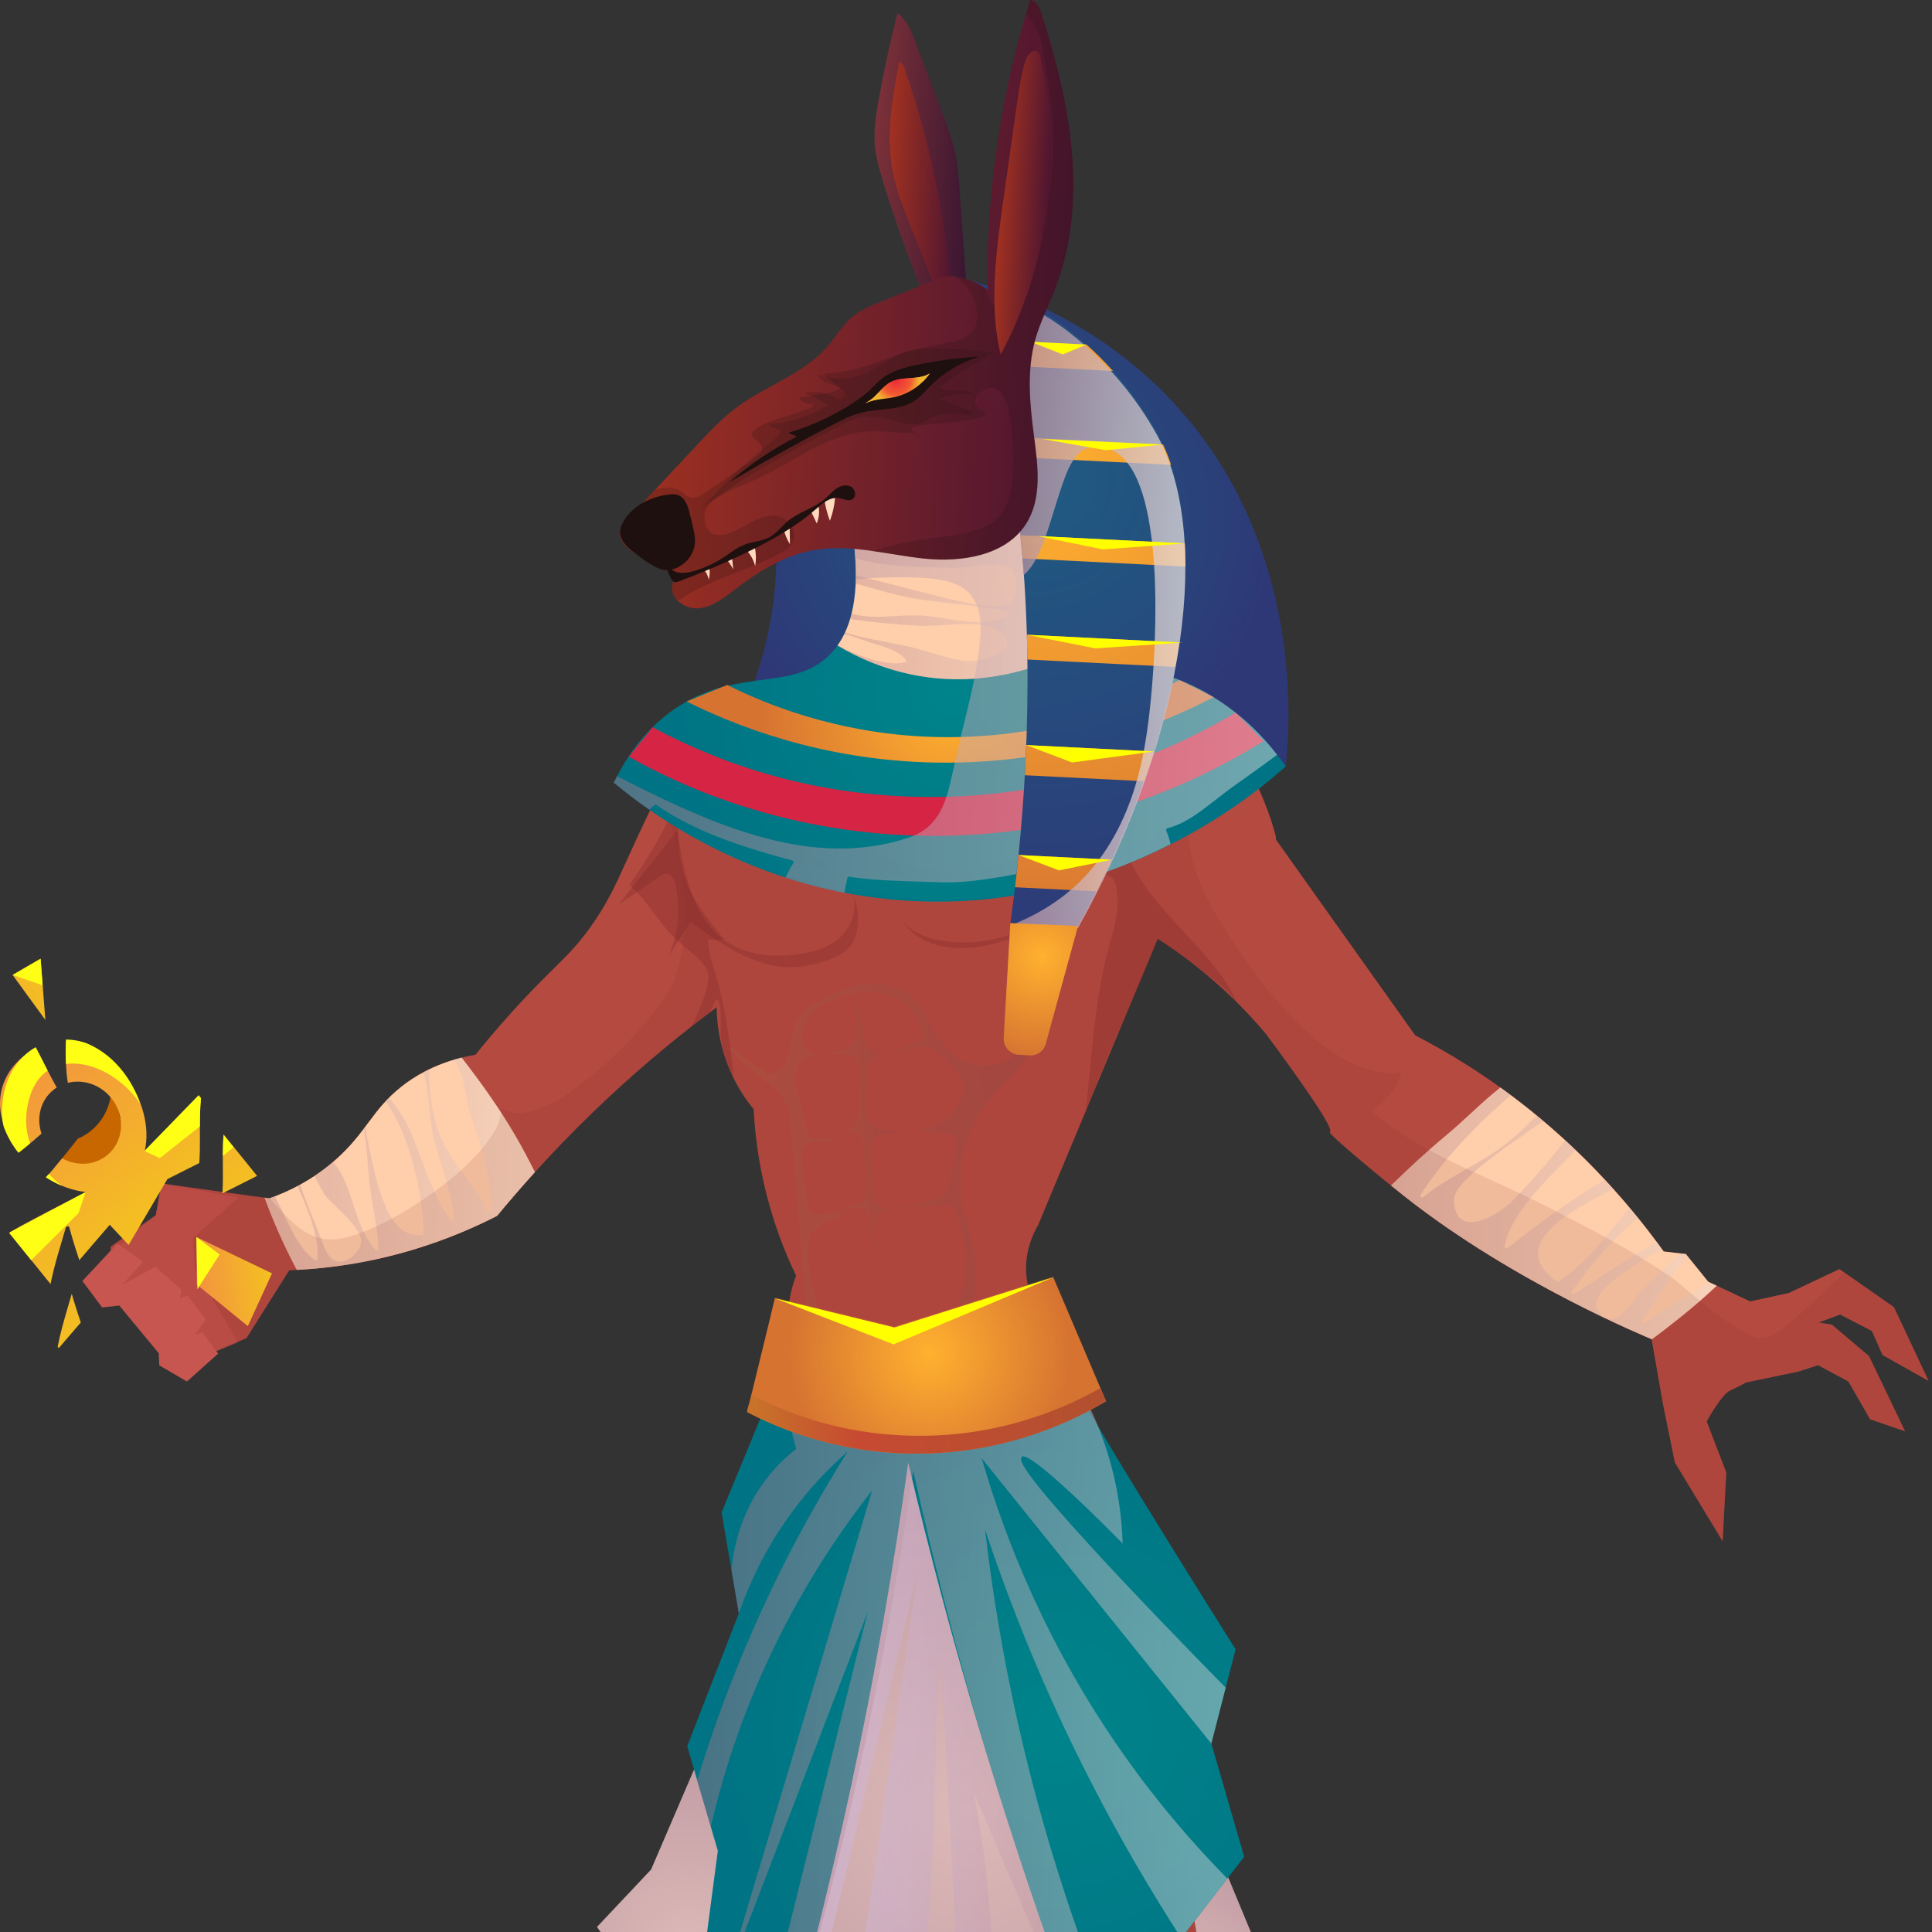 <svg width="130" height="130" viewBox="0 0 130 130" fill="none" xmlns="http://www.w3.org/2000/svg">
<rect x="0" y="0" width="130" height="130" fill="#333333" stroke="none"/>
<g id="Zodiac Sign" clip-path="url(#clip0_4602_99465)">
<g id="Group">
<path id="Vector" d="M64.244 18.6C67.324 19.362 73.053 21.248 78.08 26.186C88.105 36.038 86.741 49.583 86.507 51.565C73.414 51.898 60.322 52.231 47.228 52.564C48.647 50.608 51.087 46.685 51.945 41.158C52.691 36.336 51.907 32.395 51.279 30.156C55.848 26.304 60.417 22.452 64.99 18.597H64.247L64.244 18.6Z" fill="url(#paint0_radial_4602_99465)"/>
<path id="Vector_2" d="M47.827 116.441L43.812 125.794L40.171 129.658L43.412 134.301L43.341 135.646C43.341 135.646 42.685 138.092 43.213 138.118C43.742 138.144 46.489 142.053 46.489 142.053L44.231 147.378L46.873 148.906L48.026 145.918L51.372 142.998L52.403 114.548L47.831 116.441H47.827Z" fill="url(#paint1_radial_4602_99465)"/>
<path id="Vector_3" d="M81.361 123.226L85.629 133.53L83.18 135.262L84.176 146.674L81.848 145.598L71.707 126.959L81.361 123.226Z" fill="url(#paint2_radial_4602_99465)"/>
<path id="Vector_4" d="M48.621 128.333C47.83 135.476 47.91 142.713 48.858 149.837C49.066 151.403 49.316 152.982 49.13 154.551C48.842 156.994 47.52 159.226 47.19 161.665C46.687 165.367 48.509 169.008 48.557 172.741C48.596 175.87 47.363 178.924 45.535 181.479C43.706 184.031 41.305 186.132 38.794 188.034C38.263 188.437 37.712 188.847 37.389 189.427C37.065 190.006 37.04 190.807 37.514 191.271C37.779 191.531 38.151 191.646 38.509 191.751C39.518 192.052 40.523 192.35 41.532 192.651C42.352 192.895 43.207 193.141 44.052 193.007C45.663 192.747 46.726 191.226 48.166 190.471C49.982 189.516 52.188 189.865 54.209 189.507C54.587 189.44 54.987 189.331 55.227 189.036C55.509 188.69 55.486 188.197 55.445 187.752C54.871 181.387 53.837 174.842 55.65 168.703C56.293 166.529 57.286 164.448 57.635 162.21C57.891 160.57 57.795 158.902 57.885 157.247C57.993 155.185 58.387 153.148 58.781 151.118C59.345 148.201 59.911 145.287 60.475 142.37C62.118 133.891 63.767 125.39 66.389 117.155L48.621 128.33V128.333Z" fill="#B54A40"/>
<path id="Vector_5" d="M64.605 132.057C67.326 140.456 70.051 148.858 72.773 157.256C73.199 158.572 73.628 159.908 73.689 161.288C73.746 162.671 73.43 164.048 73.465 165.431C73.59 170.445 78.213 174.589 78.088 179.606C78.05 181.169 77.541 182.712 77.669 184.272C77.781 185.617 78.357 186.984 77.948 188.268C77.717 188.985 77.182 189.667 77.32 190.407C77.403 190.861 77.73 191.233 78.043 191.575C79.183 192.824 80.327 194.073 81.466 195.322C81.726 195.604 81.995 195.895 82.353 196.033C83.244 196.375 84.163 195.655 85.101 195.466C86.82 195.12 89.1 196.426 90.096 194.995C90.932 193.794 89.635 192.321 88.652 191.236C86.945 189.35 85.975 186.92 85.283 184.483C84.476 181.643 84.002 178.71 83.871 175.761C83.625 170.276 84.56 164.711 83.496 159.322C83.125 157.445 82.52 155.623 82.193 153.737C81.729 151.057 81.847 148.316 81.847 145.598C81.844 132.761 79.123 119.934 73.91 108.186L64.602 132.057H64.605Z" fill="#B54A40"/>
<g id="Group_2" style="mix-blend-mode:multiply" opacity="0.18">
<path id="Vector_6" d="M48.618 128.4C48.17 132.447 48.004 136.527 48.112 140.596C48.762 141.544 49.585 142.341 50.482 143.072C51.35 143.776 52.285 144.452 52.938 145.367C53.264 145.828 53.508 146.338 53.652 146.882C53.799 147.449 53.847 148.054 53.85 148.64C53.857 149.524 53.706 150.42 53.287 151.208C52.928 151.88 52.377 152.425 51.724 152.822C50.956 153.289 50.085 153.558 49.188 153.715C49.182 154.016 49.163 154.314 49.127 154.615C49.028 155.47 48.798 156.299 48.532 157.122C48.66 157.115 48.788 157.109 48.913 157.099C49.681 157.035 50.443 156.882 51.212 156.814C51.843 156.76 52.525 156.754 53.092 157.071C53.354 157.215 53.604 157.445 53.742 157.714C53.876 157.974 53.924 158.284 53.95 158.572C54.023 159.373 53.914 160.186 53.789 160.977C53.652 161.854 53.466 162.725 53.293 163.596C53.146 164.333 53.021 165.06 52.986 165.812C52.922 167.135 52.893 168.457 52.861 169.779C52.806 172.091 52.678 174.4 52.691 176.712C52.698 177.775 52.701 178.841 52.637 179.904C52.579 180.89 52.467 181.886 52.188 182.837C51.935 183.698 51.497 184.48 50.85 185.111C50.213 185.732 49.416 186.177 48.586 186.494C47.744 186.817 46.86 187.022 45.973 187.179C44.955 187.362 43.924 187.509 42.893 187.614C41.638 187.743 40.383 187.803 39.121 187.848C39.012 187.931 38.9 188.018 38.791 188.101C38.26 188.505 37.709 188.918 37.386 189.494C37.062 190.074 37.037 190.874 37.511 191.338C37.776 191.598 38.148 191.713 38.506 191.819C39.515 192.12 40.52 192.417 41.529 192.718C42.349 192.962 43.204 193.208 44.049 193.074C45.66 192.815 46.723 191.294 48.164 190.538C49.979 189.584 52.185 189.933 54.206 189.574C54.584 189.507 54.984 189.398 55.224 189.103C55.506 188.758 55.483 188.264 55.442 187.819C54.869 181.454 53.834 174.909 55.647 168.774C56.29 166.6 57.283 164.518 57.632 162.28C57.888 160.641 57.792 158.973 57.882 157.317C57.99 155.255 58.384 153.219 58.778 151.189L60.472 142.441C62.115 133.962 63.764 125.461 66.386 117.225L48.618 128.4Z" fill="#7F2828"/>
</g>
<g id="Group_3" style="mix-blend-mode:multiply" opacity="0.18">
<path id="Vector_7" d="M87.749 191.348C86.404 191.278 85.002 191.092 83.772 190.516C82.629 189.981 81.745 189.065 81.553 187.787C81.412 186.843 81.531 185.879 81.56 184.931C81.592 183.878 81.46 182.815 81.368 181.764C81.166 179.462 80.9 177.16 80.506 174.88C80.112 172.613 79.597 170.359 78.87 168.172C78.579 167.295 78.223 166.437 77.945 165.556C77.695 164.775 77.496 163.936 77.612 163.113C77.733 162.245 78.226 161.531 78.944 161.035C79.341 160.759 79.741 160.564 80.221 160.471C80.708 160.378 81.207 160.369 81.704 160.334C82.239 160.295 82.783 160.234 83.279 160.02C83.382 159.975 83.481 159.927 83.58 159.879C83.551 159.716 83.522 159.552 83.487 159.386C83.228 158.073 82.853 156.786 82.54 155.486C81.726 155.627 80.894 155.671 80.087 155.515C79.123 155.326 78.3 154.781 77.8 153.939C77.468 153.379 77.256 152.764 77.103 152.133C76.914 151.358 76.808 150.561 76.754 149.767C76.699 149.005 76.693 148.236 76.776 147.474C76.85 146.789 77.038 146.145 77.317 145.515C77.916 144.157 78.828 142.972 79.766 141.832C80.391 141.07 81.035 140.321 81.63 139.537C80.903 128.768 78.284 118.128 73.9 108.25L64.592 132.121L72.761 157.32C73.186 158.636 73.615 159.972 73.676 161.352C73.734 162.735 73.417 164.112 73.452 165.495C73.577 170.509 78.201 174.653 78.076 179.67C78.037 181.233 77.528 182.776 77.656 184.336C77.769 185.681 78.345 187.048 77.935 188.332C77.704 189.049 77.17 189.731 77.307 190.471C77.391 190.925 77.717 191.297 78.031 191.639L81.454 195.386C81.713 195.668 81.982 195.959 82.341 196.097C83.231 196.439 84.15 195.719 85.088 195.53C86.808 195.184 89.088 196.49 90.083 195.059C90.9 193.884 89.674 192.446 88.7 191.367C88.38 191.367 88.056 191.358 87.736 191.342L87.749 191.348Z" fill="#7F2828"/>
</g>
<path id="Vector_8" d="M123.279 89.131L122.388 88.987L123.817 88.452L125.955 89.56L126.67 91.18L129.775 92.919L127.438 87.952L123.775 85.394L120.355 87.005L117.765 87.568L114.937 86.239L113.436 84.382L111.947 84.209C109.01 80.143 104.752 75.474 98.694 71.651C97.522 70.911 96.359 70.252 95.223 69.663C92.097 65.269 88.972 60.873 85.847 56.48L85.857 56.313C85.652 55.545 85.364 54.53 84.538 52.708C83.404 50.211 82.21 48.292 81.352 47.037L71.995 43.627L68.537 42.526C61.403 44.229 54.266 45.936 47.132 47.639C44.734 52.385 43.136 55.753 41.999 58.267C41.452 59.477 40.773 61.014 39.434 62.785C38.355 64.206 37.619 64.763 35.912 66.528C34.935 67.537 33.559 69.025 31.993 70.969C29.563 71.401 27.99 72.346 27.004 73.127C25.029 74.693 24.667 76.188 22.595 78.026C20.952 79.483 19.275 80.236 18.125 80.639L10.866 79.634L10.488 81.766L7.434 83.895L7.802 87.51L12.115 91.904L16.582 90.046L19.46 85.474C21.753 85.391 24.66 85.045 27.904 84.059C30.049 83.406 31.903 82.605 33.443 81.817C35.515 79.313 37.987 76.608 40.91 73.876C43.453 71.501 45.925 69.483 48.221 67.78C48.237 68.731 48.374 70.271 49.095 71.968C49.594 73.15 50.215 74.03 50.712 74.632C50.785 76.041 50.971 77.696 51.375 79.512C51.951 82.099 52.79 84.225 53.568 85.836C53.36 86.367 53.094 87.219 53.052 88.301C53.008 89.441 53.232 90.354 53.411 90.908C59.063 90.216 64.711 89.525 70.362 88.833C70.029 88.458 69.392 87.632 69.142 86.383C68.742 84.392 69.626 82.816 69.837 82.464C72.524 76.031 75.213 69.599 77.9 63.166C79.411 64.133 81.175 65.446 82.981 67.2C83.795 67.991 84.518 68.779 85.159 69.538C85.159 69.538 89.991 75.987 89.481 76.156C89.481 76.156 89.475 76.156 89.475 76.163C89.353 76.32 93.164 79.438 94.49 80.489C101.963 86.393 111.031 90.056 111.133 90.111L111.902 94.504L112.696 98.404L115.914 103.713L116.157 99.073L114.838 95.644C114.838 95.644 115.834 93.812 116.446 93.546C117.06 93.281 117.473 93.028 117.473 93.028L121.008 92.291L122.331 91.862L124.37 92.954L125.837 95.503L128.194 96.313L125.76 91.244L123.272 89.14L123.279 89.131Z" fill="#B54A40"/>
<path id="Vector_9" d="M34.648 76.368C33.581 74.546 32.355 72.832 31.061 71.164C29.153 71.648 27.86 72.445 27.008 73.121C25.032 74.686 24.67 76.182 22.599 78.02C20.956 79.477 19.278 80.229 18.129 80.633L17.799 80.588C18.414 82.253 19.137 83.879 19.97 85.448C22.179 85.333 24.898 84.971 27.907 84.055C30.053 83.402 31.907 82.602 33.447 81.814C34.235 80.86 35.083 79.877 35.993 78.871C35.57 78.023 35.125 77.187 34.648 76.368Z" fill="#FFCEAA"/>
<path id="Vector_10" style="mix-blend-mode:multiply" opacity="0.3" d="M34.648 76.368C33.582 74.546 32.355 72.832 31.062 71.164C30.892 71.206 30.732 71.254 30.572 71.302C30.991 71.968 31.18 72.73 31.328 73.502C31.411 73.944 31.488 74.392 31.603 74.827C31.712 75.253 31.881 75.663 32.019 76.083C32.596 77.808 33.06 79.618 33.057 81.446C33.057 81.568 32.874 81.606 32.82 81.497C32.468 80.777 32.013 80.114 31.532 79.47C30.697 78.34 29.832 77.219 29.41 75.858C29.157 75.045 28.99 74.193 28.916 73.345C28.878 72.884 28.862 72.419 28.865 71.958C28.74 72.019 28.619 72.08 28.503 72.141C28.849 73.313 28.852 74.562 29.032 75.762C29.179 76.771 29.518 77.751 29.813 78.721C30.136 79.784 30.441 80.86 30.543 81.971C30.553 82.077 30.412 82.192 30.328 82.08C29.848 81.443 29.47 80.741 29.147 80.015C28.574 78.715 28.174 77.344 27.572 76.054C27.444 75.778 27.325 75.506 27.165 75.247C26.995 74.972 26.806 74.709 26.621 74.446C26.483 74.251 26.326 74.052 26.185 73.841C26.099 73.928 26.015 74.014 25.935 74.104C25.951 74.123 25.967 74.145 25.98 74.165C26.909 75.471 27.466 77.03 27.863 78.57C28.234 80.005 28.484 81.497 28.507 82.983C28.507 83.034 28.459 83.092 28.407 83.098C27.738 83.191 27.146 82.919 26.707 82.429C26.249 81.92 25.961 81.276 25.727 80.645C25.445 79.88 25.244 79.089 25.068 78.295C24.895 77.523 24.751 76.745 24.594 75.971C24.584 75.922 24.575 75.871 24.565 75.823C24.536 75.865 24.504 75.903 24.472 75.945C24.578 76.537 24.648 77.136 24.703 77.735C24.767 78.449 24.805 79.163 24.904 79.877C25.093 81.257 25.391 82.621 25.477 84.014C25.484 84.126 25.327 84.164 25.26 84.091C24.879 83.668 24.584 83.178 24.354 82.659C23.697 81.19 23.47 79.403 22.413 78.173C21.991 78.535 21.568 78.849 21.155 79.124C21.19 79.198 21.228 79.272 21.264 79.345C21.366 79.541 21.472 79.736 21.581 79.928C21.677 80.098 21.766 80.28 21.882 80.434C22.019 80.617 22.195 80.78 22.356 80.94C22.557 81.142 22.765 81.34 22.967 81.542C23.371 81.942 23.784 82.359 24.078 82.848C24.187 83.031 24.283 83.233 24.302 83.444C24.325 83.684 24.226 83.911 24.097 84.11C23.803 84.568 23.217 85.026 22.637 84.862C22.112 84.715 21.875 84.088 21.706 83.63C21.219 82.314 20.642 81.033 20.191 79.704C20.133 79.736 20.073 79.768 20.015 79.8C20.332 80.504 20.636 81.215 20.886 81.945C21.184 82.823 21.417 83.751 21.372 84.686C21.369 84.779 21.257 84.837 21.18 84.782C20.835 84.549 20.553 84.238 20.309 83.905C19.804 83.21 19.439 82.426 19.067 81.654C18.881 81.267 18.699 80.873 18.494 80.492C18.366 80.54 18.244 80.588 18.126 80.626L17.796 80.581C18.411 82.246 19.134 83.873 19.967 85.442C22.176 85.327 24.895 84.965 27.905 84.049C30.05 83.396 31.904 82.595 33.444 81.808C34.232 80.853 35.08 79.871 35.99 78.865C35.567 78.017 35.122 77.181 34.645 76.361L34.648 76.368Z" fill="url(#paint3_linear_4602_99465)"/>
<path id="Vector_11" d="M114.938 86.239L113.436 84.382L111.947 84.209C109.392 80.668 105.831 76.675 100.958 73.175C100.766 73.329 100.574 73.486 100.385 73.646C99.322 74.549 98.342 75.541 97.266 76.432C95.995 77.485 94.784 78.619 93.6 79.768C93.952 80.053 94.262 80.303 94.496 80.489C101.97 86.393 111.038 90.056 111.14 90.111V90.127C111.425 89.912 111.71 89.701 111.992 89.483C112.805 88.852 113.612 88.212 114.387 87.536C114.768 87.206 115.143 86.867 115.511 86.515L114.941 86.246L114.938 86.239Z" fill="#FFCEAA"/>
<path id="Vector_12" style="mix-blend-mode:multiply" opacity="0.3" d="M110.685 88.984C110.58 89.054 110.455 88.903 110.522 88.807C110.769 88.458 111.002 88.103 111.239 87.748C111.963 86.652 112.683 85.535 113.602 84.587L113.436 84.382L113.122 84.347C112.184 85.087 111.335 85.951 110.509 86.8C110.333 86.979 110.196 87.197 110.045 87.395C109.869 87.632 109.683 87.866 109.481 88.084C109.155 88.436 108.662 88.868 108.137 88.711C107.855 88.628 107.653 88.385 107.509 88.145C107.426 88.004 107.384 87.847 107.403 87.683C107.448 87.306 107.711 86.982 107.964 86.713C108.326 86.326 108.751 85.996 109.184 85.685C109.683 85.327 110.205 84.994 110.733 84.677C111.095 84.462 111.46 84.254 111.829 84.049C111.71 83.889 111.592 83.729 111.473 83.566C109.571 84.651 107.752 85.878 105.924 87.078C105.818 87.149 105.694 86.998 105.761 86.902C106.084 86.441 106.42 85.99 106.769 85.551C107.797 84.257 108.931 83.009 110.215 81.952C110.026 81.718 109.834 81.484 109.635 81.251C108.194 83.041 106.811 84.943 104.874 86.239C104.839 86.262 104.781 86.255 104.749 86.233C104.141 85.791 103.532 85.189 103.5 84.395C103.478 83.819 103.795 83.293 104.163 82.871C104.637 82.33 105.229 81.901 105.831 81.51C106.705 80.943 107.631 80.479 108.55 79.996C108.367 79.794 108.185 79.592 107.996 79.39C105.69 80.745 103.529 82.311 101.448 83.982C101.374 84.043 101.22 83.998 101.24 83.883C101.345 83.297 101.579 82.749 101.87 82.231C102.479 81.148 103.311 80.197 104.16 79.294C104.768 78.644 105.405 78.023 106.03 77.389C105.799 77.168 105.565 76.947 105.325 76.726C104.842 77.347 104.342 77.959 103.83 78.558C103.43 79.022 103.02 79.48 102.604 79.928C102.267 80.287 101.931 80.662 101.563 80.988C101.111 81.392 100.583 81.737 100.029 81.981C99.539 82.192 98.899 82.381 98.403 82.086C98.156 81.939 98.006 81.683 97.925 81.414C97.842 81.142 97.794 80.815 97.868 80.533C97.983 80.079 98.348 79.688 98.665 79.362C99.145 78.865 99.683 78.43 100.231 78.007C100.852 77.527 101.492 77.069 102.136 76.621C102.706 76.22 103.282 75.83 103.852 75.429C103.705 75.305 103.558 75.18 103.411 75.058C103.404 75.064 103.394 75.074 103.388 75.08C102.847 75.615 102.315 76.159 101.733 76.649C101.144 77.146 100.493 77.581 99.837 77.981C98.473 78.82 97.013 79.525 95.777 80.553C95.668 80.642 95.511 80.514 95.588 80.392C95.998 79.758 96.44 79.144 96.907 78.551C98.313 76.771 99.943 75.173 101.662 73.691C101.432 73.518 101.198 73.345 100.958 73.175C100.766 73.329 100.574 73.486 100.385 73.646C99.322 74.549 98.342 75.541 97.266 76.432C95.995 77.485 94.784 78.619 93.6 79.768C93.952 80.053 94.262 80.303 94.496 80.489C101.97 86.393 111.038 90.056 111.14 90.111V90.127C111.425 89.912 111.71 89.701 111.992 89.483C112.805 88.852 113.612 88.212 114.387 87.536C114.768 87.206 115.143 86.867 115.511 86.515L115.008 86.278C113.564 87.178 112.101 88.049 110.685 88.99V88.984Z" fill="url(#paint4_linear_4602_99465)"/>
<g id="Vector_13" style="mix-blend-mode:multiply" opacity="0.12">
<path d="M123.279 89.131L122.389 88.987L123.817 88.452L125.956 89.56L126.67 91.18L129.776 92.919L127.439 87.952L124.083 85.609C124.016 85.673 123.948 85.74 123.881 85.804C123.007 86.649 122.136 87.504 121.23 88.314C120.583 88.894 119.882 89.563 119.075 89.925C118.38 90.235 117.666 89.819 117.071 89.467C116.04 88.859 115.092 88.109 114.17 87.354C113.789 87.043 113.414 86.726 113.043 86.403C112.527 85.954 111.947 85.593 111.368 85.224C109.751 84.193 108.07 83.261 106.373 82.371C104.679 81.481 102.975 80.61 101.234 79.816C98.176 78.42 94.98 77.056 92.412 74.85C92.364 74.808 92.37 74.712 92.422 74.674C93.289 74.046 93.981 73.21 94.301 72.192C93.907 72.224 93.513 72.221 93.12 72.173C91.122 71.92 89.373 70.716 87.923 69.4C86.354 67.978 85.025 66.31 83.805 64.594C83.194 63.736 82.624 62.852 82.076 61.955C81.461 60.95 80.904 59.909 80.523 58.792C79.94 57.079 79.761 55.186 80.072 53.403C80.389 51.594 81.231 50.002 82.387 48.642C82.012 48.027 81.66 47.489 81.356 47.041L71.999 43.63L68.541 42.529C61.407 44.232 54.27 45.939 47.136 47.642C46.095 49.701 45.205 51.501 44.44 53.086C45.151 55.292 45.769 57.527 46.002 59.829C46.169 61.478 46.124 63.15 45.721 64.763C45.567 65.382 45.384 66.019 45.071 66.579C44.846 66.976 44.584 67.351 44.312 67.716C43.569 68.708 42.73 69.637 41.852 70.517C40.889 71.484 39.861 72.4 38.753 73.201C37.84 73.857 36.838 74.494 35.737 74.779C35.048 74.959 34.302 74.946 33.732 74.526C33.767 75.718 32.833 76.87 32.08 77.693C30.959 78.923 29.621 79.963 28.228 80.879C26.918 81.74 25.522 82.525 24.037 83.04C23.508 83.223 22.958 83.377 22.397 83.406C21.616 83.441 20.857 83.143 20.233 82.692C19.525 82.182 18.962 81.51 18.369 80.879C18.292 80.799 18.215 80.716 18.135 80.633C18.135 80.633 18.132 80.633 18.129 80.633L10.87 79.627L10.492 81.76L7.438 83.889L7.806 87.504L12.119 91.897L16.586 90.04C17.546 88.516 18.504 86.992 19.464 85.468C21.757 85.384 24.664 85.039 27.908 84.052C30.053 83.399 31.907 82.599 33.447 81.811C35.519 79.307 37.991 76.601 40.914 73.87C43.457 71.494 45.929 69.477 48.224 67.773C48.24 68.724 48.378 70.265 49.099 71.962C49.598 73.143 50.219 74.024 50.716 74.626C50.789 76.034 50.975 77.69 51.379 79.505C51.955 82.093 52.794 84.219 53.572 85.829C53.364 86.361 53.098 87.213 53.056 88.295C53.011 89.435 53.236 90.347 53.415 90.901C59.066 90.21 64.715 89.518 70.366 88.826C70.033 88.452 69.396 87.626 69.146 86.377C68.746 84.385 69.63 82.81 69.841 82.458C72.528 76.025 75.217 69.592 77.904 63.159C79.415 64.126 81.18 65.439 82.985 67.194C83.799 67.985 84.522 68.772 85.163 69.531C85.163 69.531 89.995 75.98 89.485 76.15C89.485 76.15 89.479 76.15 89.479 76.156C89.357 76.313 93.168 79.432 94.493 80.482C101.967 86.387 111.035 90.05 111.137 90.104L111.906 94.497L112.7 98.397L115.918 103.706L116.161 99.067L114.842 95.637C114.842 95.637 115.838 93.806 116.449 93.54C117.061 93.274 117.477 93.021 117.477 93.021L121.012 92.285L122.335 91.856L124.374 92.948L125.841 95.496L128.198 96.306L125.764 91.238L123.276 89.134L123.279 89.131Z" fill="#7F2828"/>
</g>
<g id="Vector_14" style="mix-blend-mode:multiply" opacity="0.33">
<path d="M45.8 53.297C45.676 54.232 45.608 55.177 45.631 56.121C45.653 57.066 45.736 58.027 46.025 58.923C46.566 60.604 47.703 61.907 48.756 63.249C48.666 63.239 48.574 63.233 48.481 63.233C48.26 63.233 48.029 63.265 47.815 63.214C47.728 63.191 47.642 63.275 47.648 63.367C47.699 64.114 47.923 64.824 48.141 65.529C48.577 66.944 48.858 68.391 49.051 69.868C49.166 70.767 49.265 71.674 49.38 72.573C49.284 72.378 49.188 72.179 49.099 71.965C48.874 71.433 48.705 70.921 48.58 70.434C48.513 70.028 48.487 69.618 48.493 69.198C48.503 68.577 48.525 67.962 48.365 67.357C48.337 67.242 48.151 67.223 48.112 67.341C48.013 67.642 47.869 67.914 47.699 68.167C47.322 68.452 46.944 68.744 46.559 69.045C46.678 68.788 46.793 68.529 46.902 68.27C47.213 67.537 47.565 66.746 47.654 65.939C47.69 65.622 47.664 65.365 47.488 65.1C47.248 64.738 46.921 64.44 46.601 64.158C46.249 63.848 45.884 63.556 45.535 63.243C45.179 62.926 44.872 62.564 44.574 62.189C43.857 61.286 43.22 60.3 42.358 59.544C42.807 58.878 43.255 58.212 43.678 57.527C44.574 56.06 45.474 54.428 45.721 52.673C45.81 52.026 45.797 51.347 45.583 50.732C46.06 49.772 46.572 48.741 47.129 47.639C47.136 47.639 47.145 47.636 47.152 47.633C46.566 49.487 46.057 51.36 45.794 53.297H45.8Z" fill="#7F2828"/>
</g>
<g id="Group_4" style="mix-blend-mode:multiply" opacity="0.33">
<path id="Vector_15" d="M49.409 70.562C49.998 71.139 50.654 71.635 51.356 72.035C51.525 72.131 51.702 72.224 51.89 72.231C52.281 72.247 52.611 71.898 52.8 71.52C53.27 70.578 53.178 69.368 53.741 68.494C54.103 67.937 54.679 67.6 55.24 67.306C56.248 66.774 57.302 66.297 58.416 66.185C59.53 66.073 60.725 66.377 61.525 67.232C62.14 67.889 62.47 68.795 62.96 69.57C63.587 70.566 64.519 71.363 65.595 71.622C66.674 71.882 67.888 71.545 68.618 70.642C69.059 70.095 69.3 69.397 69.591 68.737C70.174 67.428 70.99 66.237 72.002 65.292C70.475 66.951 70.187 69.57 68.874 71.436C68.208 72.384 67.302 73.098 66.572 73.989C64.945 75.971 64.276 78.852 64.843 81.449C65.028 82.307 65.342 83.13 65.496 83.995C65.723 85.269 65.601 86.582 65.477 87.869C65.025 88.087 64.573 88.308 64.122 88.526C65.185 86.396 65.236 83.694 64.25 81.513C64.192 81.382 64.125 81.251 64.01 81.174C63.885 81.091 63.728 81.097 63.584 81.103C62.46 81.167 61.34 81.231 60.216 81.295C61.026 81.116 61.833 80.94 62.643 80.761C62.889 80.706 63.145 80.649 63.347 80.485C63.613 80.271 63.741 79.909 63.84 79.563C64.132 78.532 64.266 77.447 64.234 76.364C63.258 76.259 62.278 76.156 61.301 76.051C62.585 76.143 63.888 75.404 64.558 74.2C64.753 73.851 64.897 73.441 64.836 73.037C64.772 72.641 64.519 72.314 64.276 72.01C63.69 71.28 63.008 70.492 62.124 70.431C61.324 70.377 60.555 70.94 59.761 70.802C60.376 70.646 60.974 70.434 61.557 70.168C61.756 70.079 61.97 69.957 62.038 69.736C62.082 69.582 62.047 69.416 61.999 69.266C61.608 67.991 60.485 67.088 59.281 66.829C58.077 66.57 56.818 66.877 55.71 67.45C55.205 67.713 54.708 68.039 54.369 68.529C54.029 69.016 53.869 69.695 54.084 70.261C54.298 70.828 54.945 71.2 55.457 70.947C54.795 71.014 54.036 71.148 53.69 71.769C53.389 72.314 53.536 73.009 53.69 73.624C53.898 74.456 54.109 75.292 54.318 76.124C54.356 76.272 54.398 76.428 54.51 76.521C54.612 76.608 54.753 76.617 54.881 76.621C55.333 76.63 55.787 76.608 56.236 76.55C55.646 77.088 54.529 76.56 54.106 77.261C53.94 77.54 53.968 77.904 54.007 78.234C54.109 79.128 54.209 80.021 54.311 80.918C54.34 81.167 54.382 81.446 54.564 81.603C54.734 81.747 54.968 81.737 55.179 81.715C55.794 81.651 56.405 81.536 57.004 81.372C56.424 82.266 54.99 82.144 54.535 83.121C54.398 83.415 54.382 83.755 54.382 84.088C54.382 85.746 54.721 87.402 55.371 88.9C55 88.945 54.631 88.99 54.26 89.035C53.991 84.6 53.629 80.168 53.174 75.75C53.107 75.106 53.033 74.437 52.71 73.892C52.383 73.338 51.846 72.986 51.346 72.618C50.51 72.003 49.732 71.292 49.028 70.501L49.406 70.562H49.409Z" fill="url(#paint5_linear_4602_99465)"/>
</g>
<g id="Group_5" style="mix-blend-mode:multiply" opacity="0.33">
<path id="Vector_16" d="M57.545 67.146C57.625 67.857 57.647 68.574 57.615 69.291C57.606 69.509 57.59 69.733 57.516 69.935C57.253 70.642 56.427 70.812 55.732 70.879C56.149 70.915 56.562 70.95 56.978 70.985C57.135 70.998 57.298 71.014 57.426 71.113C57.567 71.222 57.638 71.411 57.689 71.594C57.907 72.391 57.881 73.236 57.836 74.065C57.81 74.565 57.772 75.08 57.567 75.529C57.359 75.974 56.94 76.339 56.482 76.3C56.802 76.236 57.122 76.195 57.446 76.172C57.545 76.166 57.654 76.163 57.74 76.217C57.846 76.281 57.9 76.409 57.942 76.534C58.111 77.053 58.144 77.61 58.172 78.157C58.204 78.769 58.236 79.381 58.272 79.992C58.288 80.303 58.288 80.668 58.067 80.863C57.769 81.132 57.237 80.927 56.991 81.254C57.257 81.337 57.541 81.193 57.814 81.244C58.316 81.34 58.508 82.01 58.598 82.557C58.697 83.165 58.797 83.771 58.896 84.379C58.944 83.966 58.88 83.55 58.851 83.133C58.822 82.717 58.835 82.278 59.024 81.917C59.21 81.555 59.62 81.302 59.978 81.436C59.568 81.353 59.101 81.225 58.915 80.815C58.845 80.655 58.825 80.476 58.813 80.3C58.736 79.4 58.685 78.5 58.656 77.597C58.643 77.207 58.662 76.752 58.944 76.515C59.056 76.422 59.194 76.377 59.328 76.339C59.834 76.195 60.353 76.118 60.875 76.108C60.43 76.089 59.988 76.054 59.546 76.006C59.312 75.98 59.072 75.948 58.87 75.817C58.39 75.506 58.313 74.786 58.316 74.174C58.32 73.588 58.345 72.999 58.397 72.416C58.428 72.045 58.47 71.664 58.643 71.344C58.813 71.023 59.142 70.774 59.475 70.828C59.075 70.796 58.63 70.739 58.371 70.399C58.204 70.181 58.15 69.89 58.102 69.615C57.948 68.728 57.794 67.844 57.641 66.957L57.542 67.143L57.545 67.146Z" fill="url(#paint6_linear_4602_99465)"/>
</g>
<g id="Group_6" style="mix-blend-mode:multiply" opacity="0.33">
<path id="Vector_17" d="M75.422 53.124C75.066 56.15 73.613 58.994 71.454 60.88C69.296 62.766 66.459 63.672 63.722 63.352C62.607 63.22 61.442 62.849 60.702 61.914C61.487 63.23 63.02 63.745 64.442 63.79C67.545 63.889 70.532 62.199 72.748 59.8C73.049 59.474 73.353 59.125 73.741 58.942C74.131 58.763 74.64 58.798 74.906 59.163C75.028 59.33 75.085 59.544 75.124 59.752C75.374 61.117 74.954 62.506 74.58 63.835C73.641 67.175 73.408 71.766 73.007 75.237C74.087 71.491 76.594 66.813 77.903 63.163C79.383 64.232 82.117 65.968 83.26 67.485C81.659 63.691 75.976 60.31 75.591 56.147C75.559 55.795 75.595 55.327 75.905 55.238C76.046 55.196 76.197 55.257 76.331 55.321C76.984 55.615 77.641 55.907 78.294 56.201C77.1 55.491 76.075 54.434 75.348 53.166L75.415 53.124H75.422Z" fill="#7F2828"/>
</g>
<g id="Group_7" style="mix-blend-mode:multiply" opacity="0.33">
<path id="Vector_18" d="M45.563 55.843C45.957 58.295 46.438 60.937 48.003 62.605C49.617 64.319 51.99 64.536 54.1 64.139C54.977 63.973 55.871 63.7 56.562 63.041C57.254 62.381 57.689 61.251 57.424 60.233C57.862 61.222 57.878 62.74 57.257 63.62C57.02 63.953 56.562 64.248 56.22 64.395C55.387 64.754 54.638 64.956 53.754 65.055C51.157 65.346 48.698 63.662 46.447 62.039C45.948 62.826 45.448 63.617 44.949 64.405C45.624 62.964 45.813 61.197 45.461 59.583C45.397 59.291 45.294 58.974 45.064 58.849C44.805 58.709 44.51 58.882 44.267 59.051C43.396 59.653 42.525 60.258 41.654 60.86C42.797 59.266 44.423 57.444 45.567 55.849L45.563 55.843Z" fill="#7F2828"/>
</g>
<g id="Vector_19" style="mix-blend-mode:multiply" opacity="0.4">
<path d="M16.028 80.585L12.205 83.86L16.015 90.325L12.493 91.817L6.874 84.77L10.492 81.763L16.028 80.585Z" fill="#C75650"/>
</g>
<path id="Vector_20" d="M16.028 80.585L12.976 83.316L13.271 88.112L10.649 87.818L10.492 81.763L10.87 79.63L16.028 80.585Z" fill="#BA4B45"/>
<path id="Vector_21" d="M12.579 92.96L14.677 91.081L13.62 89.633L13.117 89.803L13.848 88.801L12.615 87.181L12.083 87.347L12.227 86.79L10.453 85.237L8.202 86.473L9.63 84.891L7.895 83.678L5.542 86.194L6.87 87.975L8.026 87.847L10.684 91.058L10.716 91.868L12.579 92.96Z" fill="#C75650"/>
<path id="Vector_22" d="M55.732 102.147C55.508 114.788 54.272 127.411 52.037 139.86C53.321 140.004 54.298 141.166 54.631 142.402C54.964 143.638 54.784 144.948 54.605 146.219C56.478 147.096 58.054 148.585 59.024 150.401C59.367 148.275 59.405 146.104 59.139 143.968C60.221 143.949 61.297 143.6 62.181 142.972C63.154 146.149 63.465 149.52 63.09 152.822C63.993 152.034 65.242 151.647 66.436 151.784C66.036 148.934 66.206 146.005 66.93 143.216C67.714 142.889 68.495 142.559 69.28 142.233C69.466 143.85 70.506 145.345 71.96 146.094L73.897 150.836C74.387 147.9 74.874 144.964 75.364 142.028C75.953 138.483 76.545 134.916 76.504 131.323C76.424 124.564 74.105 118.054 71.819 111.689C69.453 105.109 67.019 98.401 62.693 92.887C62.248 92.32 61.691 91.721 60.968 91.702C60.135 91.683 59.514 92.429 59.056 93.117C56.955 96.274 55.364 99.765 54.362 103.415L55.732 102.153V102.147Z" fill="url(#paint7_radial_4602_99465)"/>
<path id="Vector_23" style="mix-blend-mode:multiply" opacity="0.4" d="M53.67 139.61L61.768 105.74C59.869 118.807 57.971 131.877 56.072 144.945C60.625 138.807 61.986 133.687 62.389 130.174C62.7 127.478 62.841 122.316 62.991 116.831C63.087 113.357 63.078 112.14 63.158 112.137C63.603 112.124 65.101 149.014 65.101 149.018C65.931 145.361 66.648 140.827 66.782 135.611C66.936 129.706 66.308 124.612 65.524 120.613C68.739 128.131 71.954 135.653 75.168 143.171L64.688 94.075C64.688 94.075 56.891 90.386 56.978 91.372C57.064 92.358 51.502 136.059 51.502 136.059L53.67 139.613V139.61Z" fill="url(#paint8_linear_4602_99465)"/>
<path id="Vector_24" d="M71.509 91.532C71.525 92.602 83.142 110.978 83.142 110.978L81.512 117.327L83.718 124.939L79.492 130.417L81.224 134.759L75.166 143.168C71.986 135.137 68.893 126.386 66.066 116.943C64.148 110.542 62.511 104.356 61.112 98.423C60.161 105.272 58.909 112.56 57.264 120.212C55.778 127.119 54.122 133.622 52.384 139.693C50.699 137.093 49.015 134.49 47.331 131.89L48.301 124.535L46.242 117.497L49.716 108.56L48.554 101.769L52.323 92.627L71.509 91.535V91.532Z" fill="url(#paint9_radial_4602_99465)"/>
<path id="Vector_25" style="mix-blend-mode:multiply" opacity="0.44" d="M52.323 92.624L53.568 97.498C52.922 98.004 52.188 98.689 51.503 99.598C49.748 101.926 49.335 104.369 49.22 105.653C49.387 106.623 49.553 107.593 49.716 108.56C50.286 106.905 51.228 104.718 52.819 102.406C54.26 100.315 55.791 98.762 57.036 97.671C54.907 101.049 52.685 105.067 50.645 109.716C49.063 113.322 47.846 116.732 46.902 119.841C47.209 120.866 47.52 121.89 47.827 122.918C48.593 119.598 49.867 115.442 52.047 110.917C54.19 106.476 56.597 102.935 58.688 100.28C55.374 111.365 52.06 122.451 48.746 133.536L58.391 108.455L51.5 136.053L49.758 135.966L52.38 139.69C53.927 134.673 55.4 129.351 56.748 123.732C58.852 114.968 60.366 106.671 61.445 98.961C62.816 105.112 64.474 111.599 66.492 118.359C69.178 127.363 72.134 135.64 75.163 143.161C75.736 142.364 76.312 141.567 76.885 140.769C74.26 135.047 71.586 128.096 69.482 120.011C67.862 113.786 66.873 108.019 66.28 102.912C67.984 108.048 70.28 113.802 73.398 119.886C75.387 123.767 77.452 127.273 79.485 130.414C80.516 129.076 81.547 127.737 82.582 126.402C80.321 124.106 77.926 121.343 75.611 118.064C70.436 110.722 67.632 103.565 66.053 98.119C71.205 104.52 76.354 110.92 81.506 117.321L82.473 113.556C82.473 113.556 68.996 99.934 68.714 98.25C68.429 96.569 75.54 103.86 75.54 103.86C75.499 102.448 75.32 100.728 74.826 98.823C73.994 95.596 72.608 93.14 71.503 91.526C65.108 91.891 58.714 92.253 52.316 92.618L52.323 92.624Z" fill="url(#paint10_linear_4602_99465)"/>
<path id="Vector_26" d="M52.143 87.36L60.183 89.329L70.868 85.948C72.053 88.727 73.234 91.51 74.419 94.289C72.37 95.496 67.256 98.138 60.391 97.779C55.796 97.539 52.28 96.057 50.276 95.013C50.897 92.461 51.522 89.909 52.143 87.357V87.36Z" fill="url(#paint11_radial_4602_99465)"/>
<path id="Vector_27" style="mix-blend-mode:multiply" opacity="0.24" d="M70.871 85.884L60.186 89.265L52.146 87.296C52.043 87.709 51.944 88.125 51.842 88.538C51.912 88.586 51.983 88.631 52.056 88.676C53.356 89.489 54.858 89.973 56.344 90.332C57.09 90.511 57.845 90.655 58.608 90.767C59.334 90.876 60.077 90.994 60.814 90.914C62.475 90.732 63.977 89.861 65.639 89.691C66.228 89.63 66.878 89.633 67.394 89.96C67.772 90.197 68.012 90.591 68.101 91.02C68.3 91.961 67.9 93.005 67.263 93.7C66.881 94.119 66.401 94.347 65.866 94.516C65.111 94.753 64.32 94.85 63.532 94.885C61.925 94.958 60.324 94.763 58.723 94.667C56.76 94.549 54.807 94.388 52.853 94.132C52.088 94.033 51.323 93.921 50.558 93.802C50.465 94.187 50.372 94.568 50.276 94.952C52.283 95.993 55.799 97.478 60.391 97.719C67.256 98.074 72.37 95.435 74.419 94.228C73.234 91.449 72.053 88.666 70.868 85.887L70.871 85.884Z" fill="url(#paint12_radial_4602_99465)"/>
<path id="Vector_28" d="M50.276 95.016C52.232 96.037 56.465 97.907 62.123 97.808C68.143 97.703 72.52 95.426 74.419 94.289C74.294 93.995 74.166 93.697 74.041 93.402C72.107 94.501 67.663 96.675 61.637 96.611C56.283 96.553 52.508 94.869 50.564 93.831C50.542 94.267 50.298 94.584 50.276 95.016Z" fill="url(#paint13_linear_4602_99465)"/>
<path id="Vector_29" d="M52.143 87.36L60.183 89.329L70.868 85.948L60.126 90.46L52.143 87.36Z" fill="#FFFF00"/>
<path id="Vector_30" d="M57.42 36.234C58.026 40.902 56.895 43.051 55.739 44.146C53.29 46.471 49.787 44.978 45.816 47.428C43.418 48.91 42.067 51.078 41.305 52.66C43.847 54.78 50.366 59.615 59.969 60.524C74.57 61.907 84.762 53.124 86.507 51.568C85.617 50.287 84.08 48.411 81.663 46.916C77.529 44.36 74.557 45.238 72.114 43.076C70.673 41.802 69.162 39.247 69.649 33.506C65.573 34.415 61.496 35.321 57.42 36.23V36.234Z" fill="url(#paint14_radial_4602_99465)"/>
<path id="Vector_31" d="M56.354 43.435C57.654 44.213 59.716 45.206 62.399 45.568C67.993 46.32 72.29 43.794 73.616 42.939C72.963 43.198 72.476 43.182 72.114 43.077C70.19 42.519 69.216 38.68 69.649 33.506C65.573 34.415 61.496 35.321 57.42 36.231C57.917 40.051 57.247 42.183 56.354 43.435Z" fill="#FFCEAA"/>
<path id="Vector_32" style="mix-blend-mode:multiply" opacity="0.3" d="M72.114 43.077C70.189 42.519 69.216 38.68 69.648 33.506C65.572 34.415 61.496 35.321 57.42 36.231C57.48 36.695 57.522 37.137 57.551 37.553C57.641 37.582 57.727 37.611 57.817 37.636C58.809 37.925 59.847 38.03 60.874 38.091C61.899 38.152 62.927 38.171 63.952 38.209C64.611 38.235 65.277 38.107 65.93 38.049C66.289 38.017 66.648 37.992 67.01 37.998C67.278 38.005 67.573 38.021 67.823 38.133C68.377 38.376 68.425 39.144 68.38 39.663C68.358 39.938 68.303 40.23 68.108 40.435C67.912 40.643 67.631 40.726 67.355 40.761C66.67 40.848 65.963 40.726 65.287 40.601C64.275 40.416 63.276 40.153 62.277 39.903C60.711 39.51 59.152 39.093 57.583 38.706C57.583 38.901 57.577 39.09 57.567 39.276C58.102 39.404 58.63 39.557 59.158 39.708C59.872 39.913 60.586 40.105 61.32 40.233C62.037 40.358 62.757 40.451 63.481 40.534C64.919 40.704 66.363 40.845 67.778 41.149C67.868 41.168 67.893 41.303 67.823 41.357C67.365 41.706 66.795 41.831 66.231 41.863C65.585 41.901 64.931 41.825 64.294 41.732C63.731 41.648 63.174 41.546 62.61 41.472C61.931 41.386 61.252 41.399 60.57 41.437C59.783 41.479 58.985 41.546 58.198 41.463C57.897 41.431 57.599 41.367 57.304 41.296C57.304 41.296 57.301 41.296 57.298 41.296C57.266 41.421 57.234 41.539 57.199 41.655C58.752 41.879 60.317 42.026 61.89 42.103C63.334 42.173 64.794 41.834 66.231 42.078C66.516 42.126 66.805 42.196 67.054 42.346C67.307 42.497 67.583 42.708 67.704 42.987C67.922 43.483 67.474 43.871 67.067 44.072C66.526 44.344 65.889 44.479 65.284 44.492C64.925 44.498 64.573 44.428 64.221 44.351C63.702 44.239 63.196 44.088 62.687 43.935C62.171 43.781 61.659 43.624 61.134 43.502C60.615 43.384 60.087 43.288 59.565 43.188C58.652 43.012 57.737 42.849 56.856 42.555C56.84 42.59 56.824 42.622 56.808 42.654C57.122 42.74 57.432 42.836 57.74 42.939C58.028 43.038 58.313 43.15 58.604 43.24C58.892 43.329 59.184 43.416 59.469 43.515C59.997 43.698 60.567 43.928 60.932 44.367C60.99 44.437 60.961 44.549 60.865 44.572C60.51 44.652 60.138 44.645 59.779 44.604C59.008 44.514 58.252 44.274 57.538 43.976C57.141 43.81 56.741 43.627 56.366 43.41C56.36 43.416 56.356 43.425 56.35 43.432C57.65 44.21 59.712 45.203 62.395 45.564C67.989 46.317 72.286 43.791 73.612 42.936C72.959 43.195 72.472 43.179 72.11 43.073L72.114 43.077Z" fill="url(#paint15_linear_4602_99465)"/>
<path id="Vector_33" d="M42.316 50.921C45.653 52.791 52.925 56.275 63.03 56.243C74.074 56.208 81.778 51.872 85.025 49.865C84.371 49.231 83.792 48.584 83.139 47.95C79.959 49.83 72.63 53.704 62.351 53.627C53.459 53.563 47.139 50.656 43.905 48.933C43.421 49.586 42.797 50.268 42.316 50.921Z" fill="#D62445"/>
<path id="Vector_34" d="M46.203 47.201C49.297 48.744 55.175 51.171 62.934 51.312C71.835 51.475 78.524 48.542 81.665 46.912C80.9 46.528 80.135 46.144 79.367 45.76C76.59 47.21 70.471 49.919 62.38 49.573C56.27 49.311 51.586 47.412 48.931 46.09C48.022 46.461 47.11 46.829 46.2 47.201H46.203Z" fill="url(#paint16_radial_4602_99465)"/>
<path id="Vector_35" style="mix-blend-mode:screen" opacity="0.61" d="M41.305 52.66C43.332 54.328 51.721 60.844 64.202 60.508C76.559 60.175 84.541 53.348 86.507 51.568C86.366 51.376 86.229 51.184 86.088 50.992C83.805 52.871 75.825 58.968 63.863 59.24C52.086 59.506 43.946 53.957 41.545 52.186L41.305 52.666V52.66Z" fill="url(#paint17_radial_4602_99465)"/>
<path id="Vector_36" style="mix-blend-mode:multiply" opacity="0.48" d="M81.666 46.916C77.532 44.36 74.561 45.238 72.118 43.076C70.677 41.802 69.165 39.247 69.652 33.506C65.576 34.415 61.5 35.321 57.424 36.23C57.558 37.274 57.606 38.19 57.587 38.997C58.544 38.879 59.511 38.85 60.475 38.843C61.266 38.84 62.067 38.856 62.851 38.952C63.479 39.029 64.119 39.167 64.67 39.49C65.198 39.797 65.576 40.275 65.778 40.848C66.076 41.693 65.996 42.622 65.9 43.496C65.775 44.652 65.544 45.798 65.285 46.932C65.022 48.081 64.724 49.221 64.459 50.367C64.276 51.161 64.113 51.965 63.921 52.756C63.741 53.499 63.511 54.245 63.091 54.895C62.662 55.558 62.041 56.041 61.292 56.307C59.492 56.941 57.568 57.175 55.666 57.075C53.745 56.976 51.852 56.554 50.03 55.964C48.132 55.353 46.297 54.562 44.501 53.707C43.498 53.23 42.509 52.734 41.52 52.231C41.443 52.378 41.369 52.522 41.302 52.663C41.888 53.15 42.685 53.784 43.684 54.479C43.799 54.379 43.911 54.28 44.027 54.181C44.068 54.146 44.132 54.136 44.18 54.168C44.763 54.578 45.378 54.946 46.012 55.276C48.308 56.477 50.818 57.226 53.312 57.902C53.389 57.924 53.421 58.023 53.377 58.087C53.172 58.392 53.008 58.718 52.851 59.048C54.094 59.451 55.416 59.804 56.822 60.073C56.88 59.736 56.944 59.403 57.02 59.07C57.03 59.022 57.097 58.977 57.145 58.987C58.215 59.166 59.3 59.227 60.386 59.269C61.353 59.304 62.323 59.343 63.29 59.368C64.299 59.394 65.304 59.307 66.303 59.166C68.269 58.891 70.2 58.417 72.172 58.174C72.252 58.164 72.329 58.215 72.323 58.302C72.307 58.651 72.313 59 72.339 59.349C74.747 58.654 76.905 57.748 78.768 56.797C78.695 56.493 78.602 56.195 78.477 55.907C78.445 55.833 78.477 55.75 78.56 55.727C79.668 55.452 80.626 54.725 81.512 54.04C81.897 53.742 82.278 53.438 82.668 53.15C83.081 52.843 83.504 52.551 83.924 52.25C84.599 51.767 85.272 51.283 85.934 50.787C85.009 49.592 83.626 48.129 81.663 46.916H81.666Z" fill="url(#paint18_linear_4602_99465)"/>
<path id="Vector_37" d="M64.925 19.161C66.241 19.407 68.223 19.926 70.356 21.12C70.356 21.12 74.848 23.637 77.903 29.199C81.422 35.606 80.154 48.654 72.536 62.311C71.019 62.247 69.504 62.183 67.986 62.122C68.969 55.045 69.741 44.85 68.492 34.421C67.753 28.251 66.283 23.861 64.925 19.164V19.161Z" fill="url(#paint19_radial_4602_99465)"/>
<path id="Vector_38" d="M65.998 22.83C66.161 23.397 66.325 23.964 66.485 24.54L74.89 24.963C74.272 24.274 73.667 23.685 73.11 23.189L66.001 22.833L65.998 22.83Z" fill="url(#paint20_radial_4602_99465)"/>
<path id="Vector_39" d="M68.665 36.01C68.716 36.532 68.764 37.053 68.809 37.572L79.766 38.123C79.766 37.591 79.754 37.073 79.728 36.567L68.665 36.013V36.01Z" fill="url(#paint21_radial_4602_99465)"/>
<path id="Vector_40" d="M69.091 42.711C69.107 43.269 69.12 43.826 69.126 44.377L79.081 44.876C79.187 44.319 79.28 43.768 79.36 43.227L69.091 42.711Z" fill="url(#paint22_radial_4602_99465)"/>
<path id="Vector_41" d="M69.053 50.134C69.027 50.819 68.995 51.495 68.957 52.164L76.978 52.567C77.218 51.895 77.439 51.229 77.647 50.566L69.053 50.134Z" fill="url(#paint23_radial_4602_99465)"/>
<path id="Vector_42" d="M68.534 57.533C68.461 58.276 68.381 59 68.297 59.701L73.779 59.977C74.141 59.266 74.487 58.555 74.813 57.847L68.534 57.533Z" fill="url(#paint24_radial_4602_99465)"/>
<path id="Vector_43" d="M67.669 29.385C67.762 29.827 67.849 30.278 67.935 30.736L78.803 31.28C78.643 30.8 78.463 30.345 78.265 29.913L67.673 29.382L67.669 29.385Z" fill="url(#paint25_radial_4602_99465)"/>
<path id="Vector_44" style="mix-blend-mode:multiply" opacity="0.74" d="M77.893 29.343C74.842 23.781 70.346 21.265 70.346 21.265C68.214 20.07 66.231 19.551 64.915 19.305C66.273 24.002 67.743 28.392 68.483 34.562C68.649 35.946 68.777 37.326 68.876 38.693C69.158 38.472 69.385 38.161 69.565 37.867C70.035 37.092 70.33 36.211 70.606 35.356C70.903 34.441 71.163 33.512 71.483 32.603C71.733 31.898 72.008 31.13 72.52 30.566C72.94 30.108 73.558 30.006 74.16 30.092C74.778 30.182 75.312 30.515 75.719 30.976C76.209 31.527 76.523 32.212 76.766 32.901C77.067 33.752 77.253 34.642 77.391 35.536C77.714 37.639 77.768 39.785 77.733 41.911C77.698 43.864 77.576 45.817 77.365 47.761C77.176 49.5 76.897 51.226 76.385 52.903C75.668 55.26 74.493 57.502 72.728 59.259C71.384 60.598 69.747 61.59 67.983 62.273C69.498 62.337 71.012 62.401 72.527 62.461C80.144 48.805 81.409 35.757 77.893 29.349V29.343Z" fill="url(#paint26_linear_4602_99465)"/>
<path id="Vector_45" d="M69.991 23.029L73.109 23.186L71.512 23.849L69.347 22.997L69.991 23.029Z" fill="#FFFF00"/>
<path id="Vector_46" d="M70.147 29.538L78.261 29.913L74.4 30.291L70.147 29.538Z" fill="#FFFF00"/>
<path id="Vector_47" d="M69.805 36.067L79.728 36.564L74.22 36.967L69.805 36.067Z" fill="#FFFF00"/>
<path id="Vector_48" d="M69.091 42.711C69.491 42.731 79.539 43.237 79.539 43.237L73.702 43.63L69.094 42.711H69.091Z" fill="#FFFF00"/>
<path id="Vector_49" d="M69.053 50.134L77.647 50.566L72.136 51.306L69.053 50.134Z" fill="#FFFF00"/>
<path id="Vector_50" d="M68.534 57.533L74.81 57.847L71.255 58.565L68.534 57.533Z" fill="#FFFF00"/>
<path id="Vector_51" d="M67.987 62.122L67.541 69.836C67.506 70.434 67.971 70.947 68.576 70.975L69.302 71.011C69.792 71.036 70.237 70.716 70.366 70.245L72.537 62.311L67.987 62.122Z" fill="url(#paint27_radial_4602_99465)"/>
<path id="Vector_52" style="mix-blend-mode:multiply" opacity="0.49" d="M69.872 70.335C69.478 70.22 69.155 69.96 68.928 69.624C68.598 69.134 68.495 68.532 68.467 67.953C68.431 67.264 68.463 66.573 68.492 65.884C68.508 65.538 68.524 65.189 68.534 64.844C68.54 64.591 68.534 64.335 68.559 64.082C68.591 63.7 68.7 63.307 69.04 63.086C69.235 62.958 69.472 62.916 69.703 62.9C70.055 62.878 70.407 62.881 70.756 62.9C71.284 62.929 71.809 62.986 72.335 63.028L72.533 62.308L67.983 62.119L67.538 69.832C67.503 70.431 67.967 70.943 68.572 70.972L69.299 71.007C69.731 71.03 70.122 70.787 70.301 70.409C70.154 70.399 70.01 70.374 69.869 70.332L69.872 70.335Z" fill="url(#paint28_radial_4602_99465)"/>
<path id="Vector_53" d="M61.903 19.26C60.958 16.91 60.116 14.518 59.383 12.094C59.165 11.377 58.957 10.653 58.88 9.91C58.771 8.841 58.937 7.762 59.126 6.702C59.475 4.749 59.898 2.808 60.391 0.887C61.019 1.332 61.323 2.091 61.595 2.808C62.21 4.435 62.825 6.061 63.443 7.688C63.744 8.482 64.045 9.276 64.234 10.102C64.445 11.031 64.512 11.985 64.579 12.933C64.755 15.443 64.932 17.954 65.108 20.464L61.899 19.26H61.903Z" fill="url(#paint29_linear_4602_99465)"/>
<g id="Group_8" style="mix-blend-mode:screen">
<path id="Vector_54" d="M63.081 19.785C62.469 18.242 61.858 16.698 61.246 15.155C60.766 13.948 60.285 12.731 60.048 11.454C59.603 9.046 60.048 6.574 60.503 4.169C60.679 4.175 60.775 4.371 60.836 4.534C62.732 9.917 63.83 15.575 64.076 21.271L63.084 19.782L63.081 19.785Z" fill="url(#paint30_linear_4602_99465)"/>
</g>
<g id="Group_9" style="mix-blend-mode:multiply" opacity="0.21">
<path id="Vector_55" d="M60.833 4.534C60.776 4.368 60.68 4.175 60.5 4.169C60.471 4.319 60.443 4.467 60.417 4.617C60.558 4.845 60.644 5.123 60.721 5.367C60.846 5.757 60.942 6.157 61.022 6.561C61.112 7.009 61.144 7.461 61.195 7.915C61.413 9.753 61.765 11.569 61.858 13.42C61.903 14.329 61.823 15.235 61.624 16.116C62.111 17.339 62.594 18.562 63.081 19.785L64.074 21.274C63.827 15.578 62.732 9.917 60.833 4.537V4.534Z" fill="url(#paint31_linear_4602_99465)"/>
</g>
<path id="Vector_56" d="M66.441 19.497C66.37 12.904 67.344 6.302 69.316 0C69.723 0.032 69.937 0.484 70.062 0.871C72.025 6.891 73.283 13.548 70.991 19.455C70.552 20.589 69.985 21.677 69.659 22.849C69.066 24.972 69.294 27.223 69.582 29.404C69.844 31.389 70.12 33.566 69.034 35.26C67.677 37.374 64.747 37.844 62.233 37.591C59.72 37.335 57.193 36.57 54.705 37.025C52.752 37.383 51.013 38.469 49.441 39.673C48.721 40.224 47.968 40.829 47.065 40.928C46.162 41.027 45.112 40.339 45.231 39.445C45.259 39.234 45.346 39.02 45.282 38.818C45.205 38.587 44.959 38.466 44.737 38.363C43.998 38.02 43.287 37.617 42.618 37.153C42.169 36.842 41.696 36.423 41.718 35.882C41.734 35.478 42.029 35.145 42.307 34.847C43.831 33.218 45.359 31.588 46.883 29.961C47.747 29.039 48.615 28.11 49.637 27.361C51.587 25.93 54.059 25.165 55.647 23.346C56.223 22.686 56.662 21.902 57.334 21.338C57.923 20.842 58.657 20.547 59.374 20.259C60.7 19.727 62.025 19.196 63.351 18.664C64.084 18.37 65.647 18.869 66.444 19.5L66.441 19.497Z" fill="url(#paint32_linear_4602_99465)"/>
<g id="Group_10" opacity="0.2">
<path id="Vector_57" d="M70.99 19.455C73.283 13.544 72.021 6.888 70.062 0.871C69.937 0.487 69.722 0.032 69.316 0C69.219 0.304 69.13 0.608 69.04 0.913C69.267 1.15 69.466 1.415 69.623 1.707C69.905 2.225 70.068 2.802 70.186 3.378C70.308 3.964 70.379 4.556 70.481 5.146C70.603 5.86 70.695 6.58 70.76 7.301C70.888 8.764 70.929 10.243 70.782 11.707C70.635 13.167 70.324 14.607 69.959 16.029C69.735 16.897 69.511 17.771 69.191 18.613C68.934 19.286 68.633 20.022 68.127 20.55C67.951 20.733 67.724 20.899 67.458 20.896C67.161 20.893 66.936 20.666 66.779 20.438C66.562 20.125 66.415 19.759 66.296 19.388C65.745 19.007 64.935 18.69 64.247 18.6C64.496 18.757 64.727 18.94 64.929 19.161C65.307 19.574 65.553 20.086 65.665 20.634C65.79 21.245 65.8 21.959 65.319 22.43C64.884 22.859 64.212 22.968 63.635 23.086C62.735 23.269 61.836 23.451 60.955 23.708C60.011 23.983 59.108 24.38 58.166 24.659C57.273 24.924 56.354 25.1 55.422 25.133C55.669 25.529 56.101 25.731 56.485 25.997C56.556 26.045 56.565 26.173 56.475 26.212C55.617 26.557 54.682 26.586 53.779 26.743C53.895 27.07 54.24 27.178 54.593 27.169C54.721 27.166 54.75 27.348 54.644 27.403C54.59 27.431 54.529 27.457 54.471 27.48C53.623 27.819 52.72 28.017 51.868 28.347C51.49 28.495 51.074 28.655 50.766 28.927C50.677 29.004 50.593 29.109 50.581 29.202C50.555 29.391 50.763 29.558 50.914 29.66C51.096 29.785 51.272 29.919 51.282 30.156C51.291 30.393 51.131 30.566 50.962 30.713C50.565 31.059 50.081 31.29 49.658 31.604C48.954 32.126 48.237 32.632 47.494 33.099C47.234 33.262 46.946 33.48 46.626 33.493C46.418 33.499 46.255 33.387 46.098 33.266C45.88 33.093 45.656 32.936 45.384 32.859C45.137 32.792 44.865 32.804 44.615 32.84C44.449 32.862 44.27 32.897 44.09 32.949L42.313 34.847C42.035 35.145 41.74 35.478 41.724 35.882C41.702 36.423 42.175 36.845 42.624 37.153C43.293 37.614 44.004 38.02 44.743 38.363C44.964 38.466 45.211 38.587 45.288 38.818C45.355 39.02 45.265 39.234 45.236 39.445C45.185 39.82 45.342 40.156 45.605 40.416C45.855 40.3 46.075 40.121 46.309 39.983C46.86 39.657 47.443 39.385 48.035 39.135C49.236 38.626 50.469 38.187 51.653 37.646C51.951 37.511 52.242 37.364 52.527 37.201C52.768 37.06 53.024 36.916 53.197 36.692C53.459 36.349 53.501 35.898 53.318 35.51C53.117 35.081 52.688 34.783 52.217 34.713C51.749 34.642 51.288 34.79 50.866 34.985C50.417 35.193 49.998 35.459 49.553 35.673C49.165 35.862 48.714 36.042 48.275 36C47.433 35.92 47.247 34.854 47.542 34.217C47.744 33.781 48.195 33.515 48.599 33.291C49.12 33 49.678 32.776 50.228 32.545C51.468 32.03 52.614 31.348 53.779 30.691C54.971 30.022 56.206 29.388 57.564 29.132C58.253 29.004 58.947 29.004 59.645 29.049C60.295 29.09 60.949 29.154 61.602 29.106C61.547 29.061 61.49 29.02 61.419 28.994C61.327 28.959 61.298 28.812 61.4 28.767C61.525 28.712 61.66 28.687 61.794 28.661C62.777 28.485 63.782 28.459 64.772 28.325C65.191 28.267 65.64 28.216 66.037 28.059C66.101 28.034 66.168 28.005 66.226 27.966C66.251 27.947 66.29 27.912 66.306 27.886C66.306 27.886 66.312 27.864 66.309 27.857C66.302 27.832 66.29 27.809 66.274 27.79C66.21 27.707 66.114 27.649 66.03 27.588C65.838 27.444 65.643 27.271 65.62 27.018C65.595 26.721 65.796 26.497 66.037 26.343C66.274 26.189 66.6 26.061 66.888 26.112C67.119 26.154 67.305 26.336 67.436 26.519C67.763 26.98 67.878 27.579 67.961 28.126C68.051 28.69 68.102 29.253 68.131 29.823C68.176 30.662 68.198 31.508 68.105 32.347C68.028 33.041 67.894 33.807 67.503 34.405C66.879 35.36 65.646 35.728 64.583 35.942C63.459 36.17 62.306 36.211 61.186 36.445C60.356 36.618 59.537 36.829 58.73 37.082C59.898 37.249 61.074 37.476 62.242 37.598C64.756 37.854 67.686 37.383 69.043 35.267C70.129 33.576 69.857 31.399 69.591 29.41C69.303 27.23 69.075 24.976 69.668 22.856C69.994 21.684 70.561 20.595 71 19.462L70.99 19.455Z" fill="#1D100E"/>
</g>
<path id="Vector_58" d="M44.836 38.373C45.803 38.341 46.677 37.518 46.757 36.563C46.793 36.147 46.693 35.734 46.597 35.328C46.536 35.071 46.476 34.819 46.412 34.562C46.29 34.053 46.095 33.464 45.592 33.301C45.409 33.243 45.211 33.253 45.019 33.275C43.824 33.41 42.63 33.989 41.999 35.004C41.833 35.27 41.708 35.574 41.727 35.885C41.766 36.452 42.262 36.868 42.717 37.214C43.136 37.531 44.129 38.337 44.836 38.373Z" fill="#1D100E"/>
<g id="Group_11" opacity="0.18">
<path id="Vector_59" d="M48.26 33.458C50.815 31.607 53.629 30.14 56.434 28.683C56.831 28.479 57.232 28.27 57.664 28.155C58.471 27.941 59.329 28.069 60.129 28.29C60.731 28.456 61.378 28.677 61.967 28.462C62.195 28.379 62.396 28.235 62.611 28.123C63.472 27.684 64.503 27.822 65.461 27.969C65.512 27.787 65.297 27.649 65.118 27.579C64.481 27.329 63.844 27.079 63.206 26.829C63.953 26.548 64.769 26.448 65.56 26.544C64.929 26.064 63.901 26.522 63.277 26.039C64.407 25.158 65.621 24.386 66.902 23.736C65.518 23.544 64.122 23.442 62.726 23.439C62.249 23.439 61.769 23.445 61.308 23.557C60.113 23.842 59.175 24.758 58.029 25.193C57.059 25.561 55.954 25.558 54.984 25.19C55.256 25.808 56.143 25.821 56.671 26.24C56.793 26.336 56.905 26.487 56.867 26.637C56.825 26.794 56.639 26.871 56.476 26.852C56.313 26.833 56.172 26.743 56.028 26.669C55.448 26.368 54.753 26.288 54.119 26.442C54.689 26.647 55.23 26.922 55.733 27.259C54.526 27.982 53.152 28.434 51.746 28.565C51.862 28.856 52.441 28.738 52.505 29.045C52.537 29.199 52.4 29.33 52.275 29.43C50.466 30.861 48.775 32.443 47.228 34.149L48.26 33.461V33.458Z" fill="#1D100E"/>
</g>
<path id="Vector_60" d="M49.713 32.071C51.804 30.842 53.926 29.67 56.078 28.555C56.693 28.238 57.314 27.921 57.987 27.758C59.181 27.463 60.539 27.643 61.557 26.958C61.944 26.695 62.248 26.33 62.575 25.997C63.488 25.069 64.64 24.374 65.889 23.996C64.509 24.079 63.132 24.258 61.778 24.534C60.888 24.713 59.975 24.953 59.277 25.529C59.014 25.747 58.79 26.003 58.544 26.237C58.192 26.57 57.794 26.855 57.388 27.121C56.046 27.995 54.577 28.671 53.036 29.125C53.235 29.209 53.433 29.292 53.632 29.372C51.98 30.211 50.436 31.258 49.044 32.475L49.706 32.074L49.713 32.071Z" fill="#1D100E"/>
<path id="Vector_61" d="M58.367 27.044C58.982 26.721 59.328 26.023 59.946 25.703C60.746 25.289 61.806 25.613 62.562 25.126C61.995 25.949 61.099 26.538 60.115 26.737C59.478 26.865 58.796 26.842 58.223 27.143L58.367 27.044Z" fill="url(#paint33_radial_4602_99465)"/>
<g id="Group_12" style="mix-blend-mode:multiply">
<path id="Vector_62" d="M59.686 26.368C59.93 26.112 60.192 25.914 60.529 25.789C60.858 25.667 61.207 25.616 61.556 25.622C61.736 25.622 61.915 25.645 62.091 25.68C62.264 25.51 62.424 25.325 62.562 25.123C61.806 25.61 60.746 25.286 59.946 25.699C59.328 26.019 58.982 26.718 58.367 27.041L58.223 27.14C58.521 26.983 58.847 26.913 59.181 26.865C59.363 26.714 59.523 26.535 59.686 26.365V26.368Z" fill="url(#paint34_radial_4602_99465)"/>
</g>
<g id="Group_13" style="mix-blend-mode:screen">
<path id="Vector_63" d="M67.343 23.855C66.542 20.794 67.032 16.894 67.474 13.759C67.797 11.46 68.124 9.164 68.447 6.865C68.582 5.924 68.713 4.979 69.011 4.073C69.129 3.711 69.491 3.276 69.808 3.493C69.943 3.586 69.988 3.759 70.02 3.916C70.077 4.182 70.132 4.448 70.186 4.713C71.467 11.162 70.445 18.037 67.343 23.849V23.855Z" fill="url(#paint35_linear_4602_99465)"/>
</g>
<g id="Group_14" style="mix-blend-mode:multiply" opacity="0.21">
<path id="Vector_64" d="M68.07 18.197C68.252 15.908 68.588 13.637 68.867 11.357C69.005 10.227 69.133 9.103 69.158 7.963C69.171 7.4 69.178 6.836 69.232 6.276C69.274 5.853 69.319 5.408 69.495 5.018C69.626 4.729 69.821 4.419 70.071 4.179C70.052 4.092 70.036 4.006 70.017 3.919C69.981 3.762 69.94 3.586 69.805 3.497C69.488 3.279 69.126 3.714 69.008 4.076C68.713 4.979 68.579 5.927 68.444 6.868C68.121 9.167 67.794 11.463 67.471 13.762C67.029 16.894 66.536 20.797 67.34 23.858C67.775 23.042 68.169 22.2 68.524 21.345C68.086 20.374 67.987 19.241 68.07 18.2V18.197Z" fill="url(#paint36_linear_4602_99465)"/>
</g>
<path id="Vector_65" d="M55.489 33.724C55.562 34.172 55.681 34.614 55.841 35.039C56.068 34.441 56.193 33.807 56.203 33.166L55.489 33.72V33.724Z" fill="#FFDBBD"/>
<path id="Vector_66" d="M54.593 34.453C54.714 34.71 54.836 34.962 54.958 35.219C55.118 34.834 55.156 34.399 55.067 33.995L54.596 34.457L54.593 34.453Z" fill="#FFDBBD"/>
<path id="Vector_67" d="M52.723 35.549C52.796 35.926 52.947 36.291 53.155 36.618C53.145 36.147 53.139 35.68 53.129 35.209L52.723 35.549Z" fill="#FFDBBD"/>
<path id="Vector_68" d="M47.398 38.357C47.545 38.549 47.645 38.773 47.689 39.01C47.766 38.725 47.776 38.421 47.721 38.133L47.401 38.357H47.398Z" fill="#FFDBBD"/>
<path id="Vector_69" d="M48.87 37.601C49.047 37.825 49.203 38.062 49.341 38.309C49.303 37.96 49.267 37.614 49.229 37.265L48.867 37.601H48.87Z" fill="#FFDBBD"/>
<path id="Vector_70" d="M50.164 36.954C50.481 37.268 50.708 37.665 50.811 38.097C50.904 37.572 50.868 37.025 50.708 36.516L50.164 36.954Z" fill="#FFDBBD"/>
<path id="Vector_71" d="M45.045 38.059C45.205 38.584 45.947 38.616 46.486 38.478C47.254 38.283 47.987 37.96 48.65 37.531C49.137 37.214 49.591 36.836 50.139 36.634C50.67 36.439 51.263 36.419 51.762 36.154C52.259 35.888 52.598 35.404 53.033 35.046C53.78 34.431 54.791 34.197 55.518 33.563C55.781 33.336 56.002 33.06 56.29 32.868C56.578 32.676 56.972 32.58 57.273 32.753C57.574 32.926 57.648 33.432 57.343 33.602C57.075 33.752 56.751 33.563 56.444 33.515C55.848 33.422 55.326 33.88 54.875 34.277C53.475 35.497 51.826 36.407 50.152 37.214C48.692 37.918 47.2 38.552 45.678 39.119C45.583 39.154 45.477 39.192 45.378 39.163C45.246 39.125 45.173 38.987 45.118 38.866C44.913 38.421 44.708 37.979 44.503 37.534L45.045 38.059Z" fill="#1D100E"/>
<path id="Vector_72" d="M11.41 78.571L6.274 76.986L8.378 77.277L11.41 78.571Z" fill="#FFFF16"/>
<path id="Vector_73" d="M6.002 76.179C5.765 76.355 5.509 76.499 5.24 76.614C4.725 77.264 4.209 77.924 3.668 78.558C3.841 78.76 4.014 78.958 4.187 79.16L8.788 78.273C8.333 76.297 7.882 74.318 7.427 72.343C7.715 73.832 7.165 75.314 6.002 76.179Z" fill="#C86600"/>
<path id="Vector_74" d="M2.333 76.675C2.186 76.621 2.039 76.563 1.895 76.492L2.17 76.816C2.224 76.771 2.279 76.723 2.333 76.678V76.675Z" fill="#C86600"/>
<path id="Vector_75" d="M2.794 76.278C2.432 75.215 2.72 74.03 3.607 73.326C3.674 73.271 3.745 73.223 3.819 73.175C3.806 73.15 3.79 73.127 3.777 73.102C3.297 72.256 2.884 71.376 2.432 70.517C2.153 70.662 1.881 70.835 1.628 71.036C-0.254 72.528 -0.68 75.029 1.289 77.533C1.808 77.133 2.298 76.701 2.797 76.275L2.794 76.278Z" fill="url(#paint37_linear_4602_99465)"/>
<path id="Vector_76" d="M14.997 79.128C14.997 79.512 14.994 79.906 14.968 80.296L17.299 79.124L15.045 76.332C14.965 77.261 15 78.199 14.997 79.128Z" fill="url(#paint38_linear_4602_99465)"/>
<path id="Vector_77" d="M13.461 74.933C13.47 74.584 13.489 74.229 13.525 73.876L13.377 73.694L9.74 77.437C10.105 75.836 9.599 73.832 8.245 72.157C7.092 70.729 5.737 70.079 4.437 70.053C4.405 70.998 4.421 71.936 4.562 72.861C5.584 72.602 6.746 72.97 7.486 73.886C8.472 75.106 8.334 76.838 7.181 77.754C6.323 78.436 5.142 78.471 4.184 77.943C3.832 78.375 3.474 78.801 3.096 79.214C3.96 79.781 4.889 80.12 5.779 80.207C5.779 80.207 0.81 82.743 0.621 82.957L3.4 86.399C3.656 85.119 4.06 83.867 4.425 82.615C4.457 82.509 4.63 82.464 4.665 82.595C4.802 83.114 4.959 83.63 5.123 84.139C5.193 84.356 5.263 84.574 5.337 84.792L7.383 82.413L8.654 83.77L11.267 79.336L13.406 78.26C13.496 77.155 13.425 76.044 13.457 74.939L13.461 74.933Z" fill="url(#paint39_linear_4602_99465)"/>
<path id="Vector_78" d="M4.828 87.062C4.738 87.36 4.652 87.658 4.565 87.956C4.312 88.823 4.053 89.717 3.88 90.62L3.954 90.709L5.436 88.987C5.222 88.349 5.013 87.709 4.831 87.062H4.828Z" fill="url(#paint40_linear_4602_99465)"/>
<path id="Vector_79" d="M2.023 76.938C1.866 76.483 1.763 75.983 1.757 75.436C1.757 75.212 1.76 73.028 3.204 72.042C2.935 71.516 2.673 70.985 2.397 70.463C2.138 70.614 1.875 70.802 1.622 71.039C-0.212 72.769 0.105 75.433 0.265 75.852C0.514 76.521 0.857 77.088 1.238 77.572C1.504 77.367 1.766 77.152 2.023 76.934V76.938Z" fill="#FFFF16"/>
<path id="Vector_80" d="M3.085 79.221C3.601 79.55 4.017 79.73 4.165 79.79C4.084 79.733 3.713 79.457 3.287 78.993C3.22 79.067 3.153 79.144 3.085 79.217V79.221Z" fill="#FFFF16"/>
<path id="Vector_81" d="M5.836 70.204C5.698 70.146 5.16 69.957 4.44 69.948C4.417 70.498 4.414 71.046 4.44 71.59C6.022 71.388 8.049 72.295 9.425 74.241C9.31 73.889 8.433 71.299 5.839 70.204H5.836Z" fill="#FFFF16"/>
<path id="Vector_82" d="M0.614 82.954L5.766 80.207L5.282 81.629L2.099 84.795L0.614 82.954Z" fill="#FFFF16"/>
<path id="Vector_83" d="M13.46 74.933C13.47 74.597 13.486 74.254 13.521 73.912L13.354 73.707L9.72 77.444L10.755 77.93L13.45 75.791C13.45 75.503 13.45 75.218 13.46 74.93V74.933Z" fill="#FFFF16"/>
<path id="Vector_84" d="M14.994 77.776L15.718 77.203L15.045 76.371C15.007 76.838 14.997 77.306 14.994 77.776Z" fill="#FFFF16"/>
<path id="Vector_85" d="M0.848 65.603C0.915 65.702 3.051 68.628 3.051 68.628L2.734 64.511L0.851 65.603H0.848Z" fill="url(#paint41_linear_4602_99465)"/>
<path id="Vector_86" d="M0.848 65.603L2.868 66.294L2.73 64.511L0.848 65.603Z" fill="#FFFF16"/>
<path id="Vector_87" d="M13.217 83.239L18.302 85.682L16.678 89.23L13.249 86.441L13.217 83.239Z" fill="url(#paint42_linear_4602_99465)"/>
<path id="Vector_88" d="M13.217 83.239L14.776 84.411L13.284 86.748L13.217 83.239Z" fill="#FFFF16"/>
</g>
</g>
<defs>
<radialGradient id="paint0_radial_4602_99465" cx="0" cy="0" r="1" gradientUnits="userSpaceOnUse" gradientTransform="translate(67.27 34.741) scale(18.598 18.13)">
<stop stop-color="#1F5B82"/>
<stop offset="1" stop-color="#2E3877"/>
</radialGradient>
<radialGradient id="paint1_radial_4602_99465" cx="0" cy="0" r="1" gradientUnits="userSpaceOnUse" gradientTransform="translate(46.191 130.842) rotate(2.87) scale(13.011 12.896)">
<stop stop-color="#DCB9B7"/>
<stop offset="1" stop-color="#C19BA3"/>
</radialGradient>
<radialGradient id="paint2_radial_4602_99465" cx="0" cy="0" r="1" gradientUnits="userSpaceOnUse" gradientTransform="translate(78.535 134.022) rotate(2.87) scale(9.693 9.608)">
<stop stop-color="#DCB9B7"/>
<stop offset="1" stop-color="#C19BA3"/>
</radialGradient>
<linearGradient id="paint3_linear_4602_99465" x1="17.966" y1="77.893" x2="36.024" y2="78.817" gradientUnits="userSpaceOnUse">
<stop stop-color="#A57287"/>
<stop offset="1" stop-color="#E8DFDF"/>
</linearGradient>
<linearGradient id="paint4_linear_4602_99465" x1="93.567" y1="80.971" x2="115.763" y2="82.107" gradientUnits="userSpaceOnUse">
<stop stop-color="#A57287"/>
<stop offset="1" stop-color="#E8DFDF"/>
</linearGradient>
<linearGradient id="paint5_linear_4602_99465" x1="49.534" y1="78.142" x2="72.749" y2="76.604" gradientUnits="userSpaceOnUse">
<stop stop-color="#A65941"/>
<stop offset="1" stop-color="#894547"/>
</linearGradient>
<linearGradient id="paint6_linear_4602_99465" x1="56.058" y1="75.823" x2="60.831" y2="75.507" gradientUnits="userSpaceOnUse">
<stop stop-color="#A65941"/>
<stop offset="1" stop-color="#894547"/>
</linearGradient>
<radialGradient id="paint7_radial_4602_99465" cx="0" cy="0" r="1" gradientUnits="userSpaceOnUse" gradientTransform="translate(65.102 121.714) rotate(2.87) scale(23.302 23.095)">
<stop stop-color="#DCB9B7"/>
<stop offset="1" stop-color="#C19BA3"/>
</radialGradient>
<linearGradient id="paint8_linear_4602_99465" x1="52.377" y1="119.623" x2="76.344" y2="120.849" gradientUnits="userSpaceOnUse">
<stop stop-color="#D2C6FF"/>
<stop offset="1" stop-color="#BC8785"/>
</linearGradient>
<radialGradient id="paint9_radial_4602_99465" cx="0" cy="0" r="1" gradientUnits="userSpaceOnUse" gradientTransform="translate(71.192 116.541) rotate(-177.13) scale(22.643 22.443)">
<stop stop-color="#00848B"/>
<stop offset="1" stop-color="#007484"/>
</radialGradient>
<linearGradient id="paint10_linear_4602_99465" x1="47.136" y1="115.975" x2="83.06" y2="117.814" gradientUnits="userSpaceOnUse">
<stop stop-color="#A57287"/>
<stop offset="1" stop-color="#E8DFDF"/>
</linearGradient>
<radialGradient id="paint11_radial_4602_99465" cx="0" cy="0" r="1" gradientUnits="userSpaceOnUse" gradientTransform="translate(62.548 91.069) rotate(2.87) scale(9.563 9.478)">
<stop stop-color="#FFB12F"/>
<stop offset="0.99" stop-color="#D67331"/>
</radialGradient>
<radialGradient id="paint12_radial_4602_99465" cx="0" cy="0" r="1" gradientUnits="userSpaceOnUse" gradientTransform="translate(62.552 91.004) rotate(2.87) scale(9.563 9.478)">
<stop stop-color="#FFB12F"/>
<stop offset="0.99" stop-color="#D67331"/>
</radialGradient>
<linearGradient id="paint13_linear_4602_99465" x1="50.325" y1="94.692" x2="74.366" y2="95.923" gradientUnits="userSpaceOnUse">
<stop offset="0.02" stop-color="#C8722A"/>
<stop offset="0.31" stop-color="#C64A31"/>
<stop offset="1" stop-color="#B2512F"/>
</linearGradient>
<radialGradient id="paint14_radial_4602_99465" cx="0" cy="0" r="1" gradientUnits="userSpaceOnUse" gradientTransform="translate(64.117 46.432) rotate(2.87) scale(18.677 18.512)">
<stop stop-color="#00848B"/>
<stop offset="1" stop-color="#007484"/>
</radialGradient>
<linearGradient id="paint15_linear_4602_99465" x1="56.606" y1="39.05" x2="73.798" y2="39.93" gradientUnits="userSpaceOnUse">
<stop stop-color="#A57287"/>
<stop offset="1" stop-color="#E8DFDF"/>
</linearGradient>
<radialGradient id="paint16_radial_4602_99465" cx="0" cy="0" r="1" gradientUnits="userSpaceOnUse" gradientTransform="translate(63.818 47.613) rotate(2.87) scale(12.693 12.581)">
<stop stop-color="#FFB22F"/>
<stop offset="0.99" stop-color="#D77331"/>
</radialGradient>
<radialGradient id="paint17_radial_4602_99465" cx="0" cy="0" r="1" gradientUnits="userSpaceOnUse" gradientTransform="translate(63.705 54.645) rotate(2.87) scale(16.355 16.21)">
<stop stop-color="#00848B"/>
<stop offset="1" stop-color="#007484"/>
</radialGradient>
<linearGradient id="paint18_linear_4602_99465" x1="41.691" y1="45.654" x2="86.719" y2="47.959" gradientUnits="userSpaceOnUse">
<stop stop-color="#A57287"/>
<stop offset="1" stop-color="#E8DFDF"/>
</linearGradient>
<radialGradient id="paint19_radial_4602_99465" cx="0" cy="0" r="1" gradientUnits="userSpaceOnUse" gradientTransform="translate(69.525 32.196) rotate(2.87) scale(32.778 32.488)">
<stop stop-color="#1F5B82"/>
<stop offset="1" stop-color="#2E3877"/>
</radialGradient>
<radialGradient id="paint20_radial_4602_99465" cx="0" cy="0" r="1" gradientUnits="userSpaceOnUse" gradientTransform="translate(69.525 32.196) rotate(2.87) scale(32.778 32.488)">
<stop stop-color="#FFB12F"/>
<stop offset="0.99" stop-color="#D67331"/>
</radialGradient>
<radialGradient id="paint21_radial_4602_99465" cx="0" cy="0" r="1" gradientUnits="userSpaceOnUse" gradientTransform="translate(69.525 32.196) rotate(2.87) scale(32.781 32.491)">
<stop stop-color="#FFB12F"/>
<stop offset="0.99" stop-color="#D67331"/>
</radialGradient>
<radialGradient id="paint22_radial_4602_99465" cx="0" cy="0" r="1" gradientUnits="userSpaceOnUse" gradientTransform="translate(69.525 32.196) rotate(2.87) scale(32.782 32.491)">
<stop stop-color="#FFB12F"/>
<stop offset="0.99" stop-color="#D67331"/>
</radialGradient>
<radialGradient id="paint23_radial_4602_99465" cx="0" cy="0" r="1" gradientUnits="userSpaceOnUse" gradientTransform="translate(69.529 32.197) rotate(2.87) scale(32.778 32.488)">
<stop stop-color="#FFB12F"/>
<stop offset="0.99" stop-color="#D67331"/>
</radialGradient>
<radialGradient id="paint24_radial_4602_99465" cx="0" cy="0" r="1" gradientUnits="userSpaceOnUse" gradientTransform="translate(69.529 32.197) rotate(2.87) scale(32.778 32.488)">
<stop stop-color="#FFB12F"/>
<stop offset="0.99" stop-color="#D67331"/>
</radialGradient>
<radialGradient id="paint25_radial_4602_99465" cx="0" cy="0" r="1" gradientUnits="userSpaceOnUse" gradientTransform="translate(69.525 32.197) rotate(2.87) scale(32.781 32.491)">
<stop stop-color="#FFB12F"/>
<stop offset="0.99" stop-color="#D67331"/>
</radialGradient>
<linearGradient id="paint26_linear_4602_99465" x1="63.849" y1="40.62" x2="79.662" y2="41.429" gradientUnits="userSpaceOnUse">
<stop stop-color="#A57287"/>
<stop offset="1" stop-color="#E8DFDF"/>
</linearGradient>
<radialGradient id="paint27_radial_4602_99465" cx="0" cy="0" r="1" gradientUnits="userSpaceOnUse" gradientTransform="translate(70.13 64.357) rotate(2.87) scale(7.113 7.051)">
<stop stop-color="#FFB12F"/>
<stop offset="0.99" stop-color="#D67331"/>
</radialGradient>
<radialGradient id="paint28_radial_4602_99465" cx="0" cy="0" r="1" gradientUnits="userSpaceOnUse" gradientTransform="translate(70.13 64.357) rotate(2.87) scale(7.113 7.051)">
<stop stop-color="#FFB12F"/>
<stop offset="0.99" stop-color="#D67331"/>
</radialGradient>
<linearGradient id="paint29_linear_4602_99465" x1="58.795" y1="10.441" x2="65.629" y2="10.79" gradientUnits="userSpaceOnUse">
<stop stop-color="#7C3138"/>
<stop offset="1" stop-color="#381531"/>
</linearGradient>
<linearGradient id="paint30_linear_4602_99465" x1="59.7" y1="12.555" x2="64.529" y2="12.802" gradientUnits="userSpaceOnUse">
<stop stop-color="#A13120"/>
<stop offset="1" stop-color="#4D1531"/>
</linearGradient>
<linearGradient id="paint31_linear_4602_99465" x1="59.707" y1="12.555" x2="64.529" y2="12.802" gradientUnits="userSpaceOnUse">
<stop stop-color="#A13120"/>
<stop offset="1" stop-color="#4D1531"/>
</linearGradient>
<linearGradient id="paint32_linear_4602_99465" x1="42.573" y1="19.642" x2="71.83" y2="21.14" gradientUnits="userSpaceOnUse">
<stop stop-color="#A13120"/>
<stop offset="1" stop-color="#4D1531"/>
</linearGradient>
<radialGradient id="paint33_radial_4602_99465" cx="0" cy="0" r="1" gradientUnits="userSpaceOnUse" gradientTransform="translate(60.298 25.601) rotate(2.87) scale(1.69 1.675)">
<stop offset="0.02" stop-color="#EC2C39"/>
<stop offset="0.57" stop-color="#F25A31"/>
<stop offset="0.92" stop-color="#F2B531"/>
</radialGradient>
<radialGradient id="paint34_radial_4602_99465" cx="0" cy="0" r="1" gradientUnits="userSpaceOnUse" gradientTransform="translate(60.298 25.601) rotate(2.87) scale(1.69 1.675)">
<stop offset="0.02" stop-color="#EC2C39"/>
<stop offset="0.57" stop-color="#F25A31"/>
<stop offset="0.92" stop-color="#F2B531"/>
</radialGradient>
<linearGradient id="paint35_linear_4602_99465" x1="67.235" y1="13.55" x2="70.606" y2="13.722" gradientUnits="userSpaceOnUse">
<stop stop-color="#A13120"/>
<stop offset="1" stop-color="#4D1531"/>
</linearGradient>
<linearGradient id="paint36_linear_4602_99465" x1="67.235" y1="13.55" x2="70.622" y2="13.723" gradientUnits="userSpaceOnUse">
<stop stop-color="#A13120"/>
<stop offset="1" stop-color="#4D1531"/>
</linearGradient>
<linearGradient id="paint37_linear_4602_99465" x1="0.273" y1="72.088" x2="9.2" y2="83.243" gradientUnits="userSpaceOnUse">
<stop stop-color="#F39340"/>
<stop offset="1" stop-color="#F4C120"/>
</linearGradient>
<linearGradient id="paint38_linear_4602_99465" x1="7.796" y1="69.328" x2="16.758" y2="80.525" gradientUnits="userSpaceOnUse">
<stop stop-color="#F39340"/>
<stop offset="1" stop-color="#F4C120"/>
</linearGradient>
<linearGradient id="paint39_linear_4602_99465" x1="1.324" y1="71.268" x2="10.267" y2="82.443" gradientUnits="userSpaceOnUse">
<stop stop-color="#F39340"/>
<stop offset="1" stop-color="#F4C120"/>
</linearGradient>
<linearGradient id="paint40_linear_4602_99465" x1="-3.353" y1="79.251" x2="5.556" y2="90.383" gradientUnits="userSpaceOnUse">
<stop stop-color="#F39340"/>
<stop offset="1" stop-color="#F4C120"/>
</linearGradient>
<linearGradient id="paint41_linear_4602_99465" x1="-8.412" y1="70.652" x2="4.078" y2="66.114" gradientUnits="userSpaceOnUse">
<stop stop-color="#F39340"/>
<stop offset="1" stop-color="#F4C120"/>
</linearGradient>
<linearGradient id="paint42_linear_4602_99465" x1="13.233" y1="86.435" x2="18.305" y2="85.814" gradientUnits="userSpaceOnUse">
<stop stop-color="#F39340"/>
<stop offset="1" stop-color="#F4C120"/>
</linearGradient>
<clipPath id="clip0_4602_99465">
<rect width="130" height="130" fill="white"/>
</clipPath>
</defs>
</svg>
